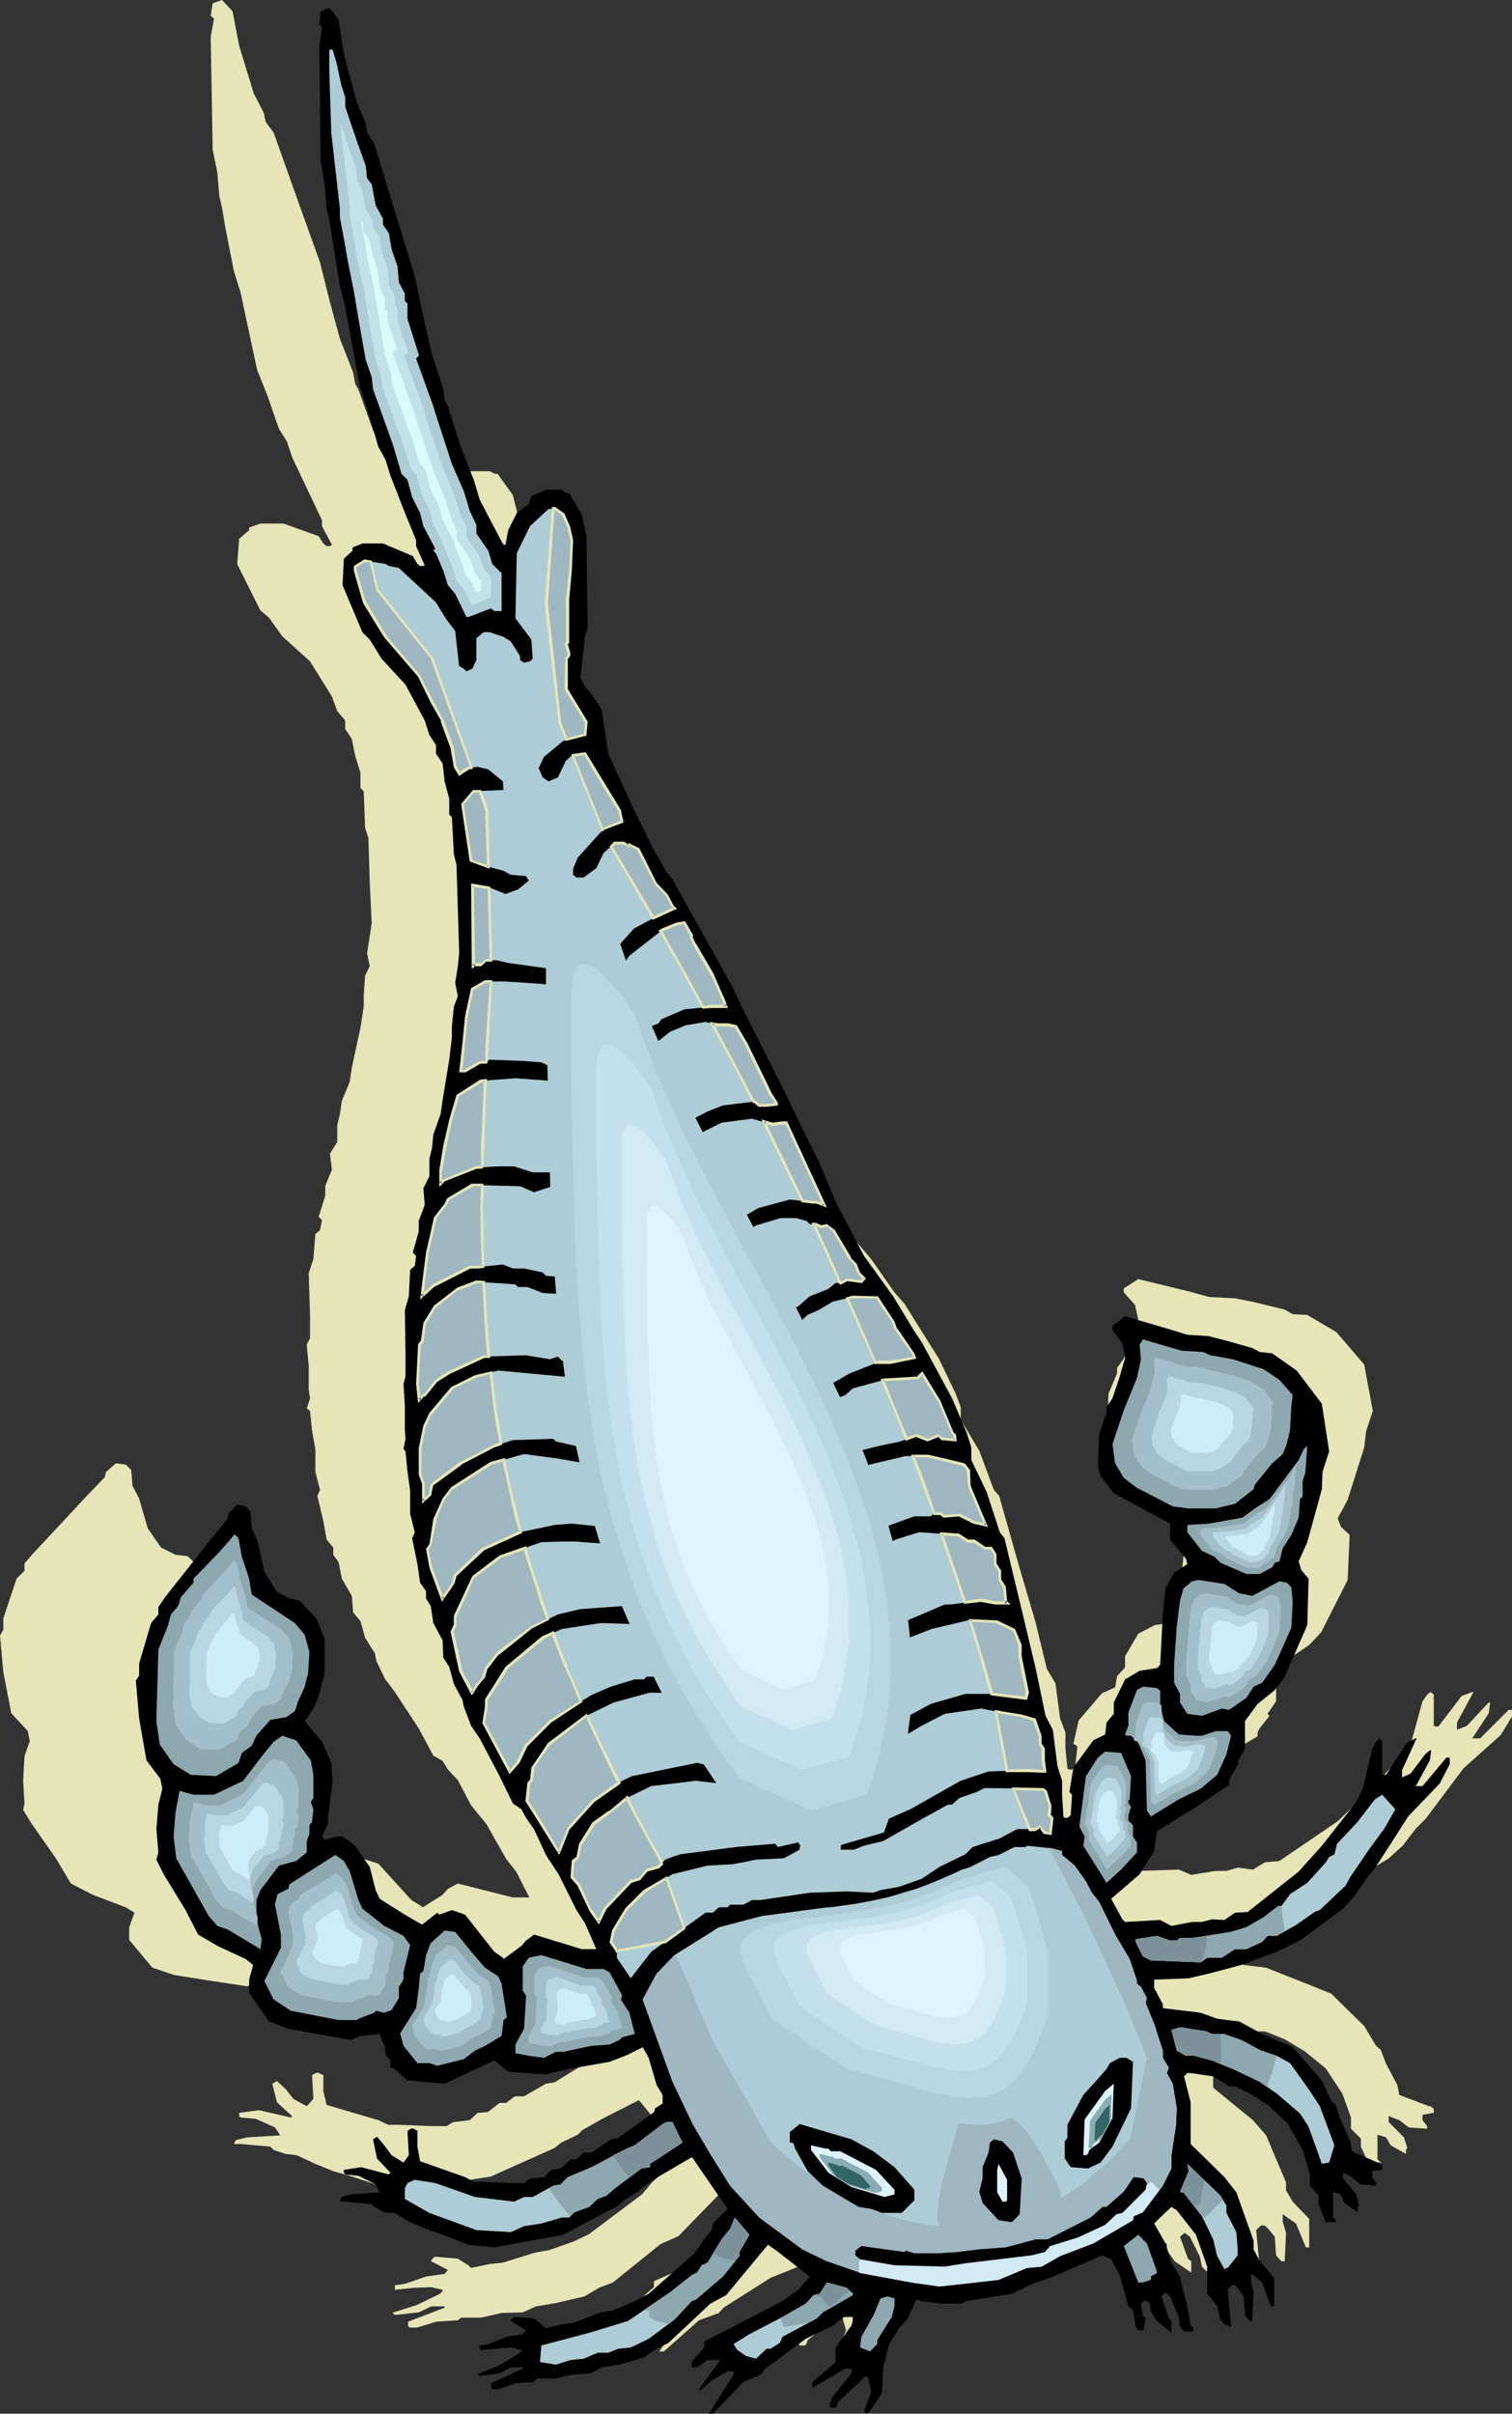 <?xml version="1.0" encoding="UTF-8" standalone="no"?>
<svg
   version="1.0"
   width="97.575mm"
   height="155.711mm"
   id="svg127"
   sodipodi:docname="Copapod.wmf"
   xmlns:inkscape="http://www.inkscape.org/namespaces/inkscape"
   xmlns:sodipodi="http://sodipodi.sourceforge.net/DTD/sodipodi-0.dtd"
   xmlns="http://www.w3.org/2000/svg"
   xmlns:svg="http://www.w3.org/2000/svg">
  <rect width="100%" height="100%" fill="#333333" stroke="none"/>
  <sodipodi:namedview
     id="namedview127"
     pagecolor="#ffffff"
     bordercolor="#000000"
     borderopacity="0.25"
     inkscape:showpageshadow="2"
     inkscape:pageopacity="0.0"
     inkscape:pagecheckerboard="0"
     inkscape:deskcolor="#d1d1d1"
     inkscape:document-units="mm" />
  <defs
     id="defs1">
    <pattern
       id="WMFhbasepattern"
       patternUnits="userSpaceOnUse"
       width="6"
       height="6"
       x="0"
       y="0" />
  </defs>
  <path
     style="fill:#e5e5b7;fill-opacity:1;fill-rule:evenodd;stroke:none"
     d="m 58.34,11.15 3.555,11.635 2.424,4.686 0.485,2.262 1.939,2.585 5.171,14.543 6.141,17.129 2.424,9.695 2.424,8.888 3.232,8.241 0.485,2.747 0.808,1.454 3.555,9.857 3.717,7.595 1.616,4.848 6.141,9.857 0.646,0.808 h 0.485 l 0.808,-3.393 2.424,-4.201 3.232,-2.101 0.808,-2.101 4.04,-1.293 h 4.525 l 1.293,0.646 h 0.646 l 3.717,5.171 1.293,5.171 0.323,21.976 -0.808,1.778 -1.131,9.857 0.808,1.778 2.263,2.424 2.909,3.393 1.616,10.665 6.949,12.443 5.495,10.019 4.202,5.656 1.616,1.778 16.969,26.178 2.424,4.525 12.121,20.199 5.01,8.564 4.363,7.595 5.171,10.342 7.757,12.443 8.08,9.534 5.656,8.08 2.424,2.747 8.404,13.412 4.04,8.403 1.293,3.393 v 3.07 l 4.525,7.595 3.555,9.534 1.293,1.454 4.848,17.129 4.04,13.735 2.747,11.311 2.101,3.555 1.131,8.564 1.293,3.393 v 3.878 l 0.485,4.848 0.323,0.323 h 0.808 l 0.808,-0.808 0.485,-4.848 -0.97,-0.646 1.293,-5.656 5.656,-6.625 3.232,-1.454 0.485,-2.747 1.939,-2.101 v -2.747 l 3.232,-5.494 4.04,-2.101 4.848,-0.646 0.97,-0.646 0.808,-11.958 0.646,-6.302 2.424,-3.717 3.555,-2.101 -0.323,-1.293 -4.363,-4.525 v -3.717 l -15.838,-7.272 -3.717,-4.201 -0.646,-2.262 0.323,-7.756 2.101,-5.009 v -1.293 l 1.616,-2.262 1.939,-5.009 1.616,-4.525 -0.808,-3.555 -2.747,-3.07 v -0.97 l 3.555,-2.262 12.605,3.07 4.687,1.293 6.303,0.323 4.848,0.97 7.272,1.778 1.939,1.131 3.555,0.162 7.111,4.201 6.788,7.918 2.101,11.311 -1.616,4.848 -0.485,4.04 -4.04,12.766 -2.424,4.525 0.808,2.101 2.101,1.939 -0.485,10.988 -6.464,12.766 -2.909,3.07 -4.525,3.07 -3.555,4.201 v 6.464 l -2.101,3.07 0.485,0.485 -2.424,3.07 -0.485,0.97 v 0.97 l -9.696,5.656 -10.505,5.494 -0.808,4.686 -4.04,5.494 -8.08,5.979 3.232,4.686 0.808,0.808 9.858,-0.323 3.071,1.293 5.818,-0.97 h 2.747 l 2.747,-0.808 3.717,0.485 2.909,-1.778 3.555,-0.323 14.221,-9.695 6.464,-6.14 9.696,-10.342 1.939,-3.393 2.586,-9.372 1.131,-1.616 0.808,-0.646 0.808,0.646 v 7.595 l 0.485,0.162 h 0.646 l 5.656,-7.433 2.586,-0.97 h 0.323 l -4.04,7.433 v 1.778 l 2.424,-0.97 4.202,-4.525 1.131,-1.131 h 0.323 l -0.323,2.585 -3.717,5.656 -0.323,0.485 h 1.939 l 6.949,-6.948 h 0.808 v 1.616 l -2.747,4.525 -9.05,8.08 -4.848,6.464 -4.363,5.817 -2.424,2.424 -3.232,4.201 -3.394,3.07 -12.121,7.433 -6.464,2.747 -10.02,3.07 -8.888,2.101 -5.818,1.131 -9.696,0.323 v 1.939 l 2.586,3.878 v 0.97 l 10.343,1.131 4.848,1.293 5.333,0.646 6.949,2.747 8.888,3.555 8.08,7.918 2.909,4.848 1.131,0.97 1.293,3.393 2.747,5.171 0.485,2.424 7.272,2.747 h 0.323 l 0.808,0.646 v 0.97 l -2.747,0.485 v 1.293 l 1.131,1.454 v 0.646 l -4.525,-0.323 -2.263,-1.778 -2.586,-0.97 v 1.454 l 3.717,3.717 0.808,2.585 -0.323,0.485 v 0.97 l -3.717,-2.101 -1.131,-1.939 -2.101,-0.646 v 5.979 l 0.808,0.808 v 0.323 h -2.909 l -1.939,-4.201 v -1.939 l -2.424,-2.424 v -2.747 l -2.101,-5.817 -4.04,-6.14 -5.171,-4.201 -4.848,-2.909 -4.848,-1.939 h -1.778 l -4.363,-2.424 -6.464,-0.646 h -0.97 l -0.646,0.646 1.616,6.14 v 10.019 l 9.696,7.918 3.232,3.717 4.848,11.473 v 1.939 l 1.616,2.747 4.04,4.201 v 6.948 h -0.808 l -2.424,-5.817 -3.232,-2.262 v 1.778 l 0.808,2.747 -0.323,6.948 h -0.808 l -1.293,-1.454 -0.323,-4.525 -1.293,-1.616 -1.131,-1.131 h -0.97 l -1.131,1.131 0.808,8.564 v 0.323 l -1.616,-0.646 -1.131,-0.97 -0.97,-3.393 -2.747,-2.909 v -6.625 l -3.232,-7.433 -5.333,-5.817 -1.616,-0.646 -3.071,2.262 -1.778,1.454 3.232,4.848 1.616,4.525 2.586,3.393 1.131,4.04 0.646,2.909 0.97,4.686 0.808,0.646 v 0.808 h -2.424 l -1.131,-1.131 -0.485,-2.424 -2.424,-4.848 -1.293,-0.97 -1.131,0.97 1.939,5.333 0.808,0.646 v 2.747 l -4.04,-2.747 -1.939,-2.747 v -1.454 l -0.808,-0.646 h -0.97 l -0.646,0.646 0.323,2.747 0.97,0.808 -0.646,2.747 h -1.454 l -0.808,-0.808 -0.808,-4.04 -1.293,-0.646 -0.808,-3.232 -1.616,-4.363 -2.424,-3.717 -2.424,-1.131 -14.545,5.494 -4.04,1.131 -6.949,2.585 -12.605,1.778 h -0.323 l -0.808,0.646 h -5.979 l -5.656,-0.646 -0.485,-0.323 h -0.808 l -2.424,4.525 -2.424,2.262 -2.909,3.878 -1.616,5.494 -0.323,6.14 -3.232,4.201 -0.97,0.646 -0.646,-0.646 1.939,-4.525 -0.808,-2.747 v -0.323 l -0.808,-0.646 -7.757,6.14 -0.323,0.97 -0.323,0.323 h -1.293 l -0.323,-0.646 0.808,-1.939 5.171,-5.494 v -1.131 h -1.616 l -9.212,4.525 v -1.454 l 5.656,-4.201 0.808,-0.646 v -3.232 l 4.363,-5.333 0.485,-0.97 v -1.131 h -2.424 l -3.232,2.101 -7.596,3.07 -11.474,7.272 -1.131,1.293 -4.848,1.778 -8.565,7.595 h -1.131 l 6.788,-9.372 v -0.646 h -1.616 l -4.363,2.101 -3.232,2.424 -0.485,-0.323 5.979,-6.948 h -3.555 l -2.747,1.778 h -1.778 v -1.454 l 3.717,-3.232 v -1.454 l 21.979,-9.695 4.363,-2.747 2.101,-2.101 1.131,-0.97 -9.373,-6.14 -2.424,-1.454 -11.797,12.119 -4.363,1.939 -11.636,9.372 -3.394,1.293 -3.555,2.101 -6.949,1.616 -4.848,0.808 -3.232,1.454 -5.171,0.162 -5.01,1.131 h -4.848 l -0.808,0.646 -5.171,0.323 -4.848,1.454 h -1.616 l -0.485,-0.323 v -1.131 l 8.888,-3.393 v -0.323 h -3.232 l -3.071,1.454 -5.818,0.646 -0.485,-0.485 h -0.323 l 6.141,-1.939 5.656,-2.747 0.646,-0.646 v -0.323 l -2.747,-0.646 -4.363,0.162 -4.525,0.485 v -1.131 l 2.424,-0.323 5.171,-1.778 4.525,-0.646 0.808,-0.97 -4.04,-2.101 v -0.323 l 0.808,-0.808 5.656,0.485 2.586,1.616 0.646,0.646 4.525,-0.97 3.232,-0.323 7.757,-2.424 3.555,-0.646 5.979,-2.101 3.717,-1.778 3.232,-2.424 9.696,-7.272 2.424,-2.909 2.586,-2.424 0.323,-1.778 4.04,-3.393 -9.696,-11.958 -0.485,-0.485 -8.888,4.525 -4.848,2.747 -1.131,1.131 -4.04,1.939 -1.616,1.293 -15.514,6.948 -19.393,3.07 -7.272,-0.646 -7.272,-2.424 -4.525,-1.293 -4.363,-1.778 -4.525,-2.101 -2.747,-0.323 -2.909,-0.97 -0.808,-0.808 -7.272,-0.646 h -1.616 l 0.485,-0.97 2.747,-0.646 8.08,-0.485 -1.293,-1.939 -4.687,-2.101 -3.717,-0.323 -0.323,-0.323 v -0.808 l 4.848,-0.646 7.757,1.778 0.323,-0.323 -3.717,-3.393 -1.131,-4.525 1.131,-0.646 2.101,1.939 1.939,2.424 3.232,1.778 1.616,-1.778 -0.323,-5.817 1.293,-0.646 1.454,0.646 v 3.878 l 0.808,3.393 12.605,3.717 2.424,1.131 h 2.424 l 8.08,0.323 h 3.717 l 1.616,-0.97 4.04,-0.485 1.939,-1.778 2.424,-0.162 2.909,-2.262 h 1.616 l 2.101,-1.616 h 2.263 l 5.333,-3.07 2.101,-0.323 10.181,-6.302 0.323,-0.97 1.939,-0.97 v -2.262 l -1.616,-2.262 -2.424,-6.464 -1.616,-2.424 -4.04,1.616 -5.333,1.778 -11.636,1.778 -6.141,1.293 -10.505,-0.646 -4.04,-2.747 -13.737,5.494 -10.505,-0.646 -4.202,-3.07 h -0.646 v -1.778 l -1.293,-1.454 -0.323,-2.424 -0.485,-0.162 -0.808,-2.262 -5.656,0.485 -2.424,0.97 -9.696,-1.454 -8.08,-1.293 -5.333,-1.778 -5.656,-6.787 v -3.07 l 1.293,-3.555 -2.101,-1.293 -8.08,-3.07 -5.333,-2.747 -3.555,-5.979 -5.979,-8.564 -2.101,-3.393 0.323,-1.616 -0.323,-5.656 0.323,-5.817 1.293,-3.717 L 6.788,422.076 2.747,417.713 0.808,407.694 0,398.807 0.808,397.353 v -2.747 l 3.232,-9.695 1.939,-1.939 v -1.778 l 2.101,-2.424 13.413,-14.382 4.04,-4.201 0.323,-1.293 2.424,-2.101 2.424,0.323 1.293,1.293 0.323,3.878 1.616,3.07 2.101,7.272 3.232,4.686 3.555,1.778 2.909,0.323 4.848,4.525 2.424,4.848 v 8.241 l -1.939,5.817 -1.293,2.424 -2.586,3.07 5.01,4.848 2.424,5.171 0.323,4.363 -1.131,8.726 v 1.293 l -1.616,3.07 0.808,0.808 3.232,-0.808 h 1.616 l 3.717,2.101 4.04,5.171 1.454,5.494 1.293,2.101 6.949,3.717 4.848,2.424 4.525,-2.747 0.323,0.323 3.717,-1.131 3.555,1.131 8.08,8.888 2.424,1.454 0.323,0.323 4.848,-3.07 1.293,-1.454 2.424,-1.293 13.413,3.393 h 4.04 l -3.232,-6.302 -2.424,-3.07 -4.848,-8.564 -3.717,-4.525 -3.232,-6.14 -2.424,-2.585 -1.293,-2.101 -2.263,-1.293 -3.555,-6.625 -5.818,-8.888 -2.424,-3.232 -2.101,-4.363 -0.323,-1.778 -2.424,-3.878 -1.131,-4.04 -1.778,-2.101 -0.323,-4.04 -2.424,-4.201 -0.808,-4.04 -1.293,-1.778 v -1.778 l -1.616,-1.939 -0.808,-4.525 -1.454,-6.14 0.646,-1.454 -1.131,-4.363 v -5.494 l -0.808,-4.525 -0.485,-4.848 -0.808,-0.646 0.808,-2.424 -0.323,-1.939 v -5.979 l -0.485,-5.171 0.808,-1.616 v -5.171 l -0.323,-10.665 1.131,-3.393 0.485,-6.14 1.131,-0.97 0.485,-2.424 -0.808,-0.808 1.616,-5.171 v -2.424 l 1.616,-3.878 -0.485,-3.878 1.778,-2.909 v -4.04 l 0.646,-2.747 0.485,-3.232 1.939,-4.686 0.485,-3.393 2.101,-9.695 0.808,-5.171 v -2.747 l 0.323,-4.848 1.131,-2.262 -0.646,-3.232 0.646,-4.04 0.485,-3.232 -0.485,-10.18 -0.323,-10.665 -0.808,-2.424 -0.323,-8.888 -0.808,-0.808 v -3.717 l -1.293,-4.201 -0.808,-4.04 -1.616,-2.424 v -2.101 l -1.939,-2.262 -1.293,-3.555 -5.333,-8.564 -6.788,-6.14 -3.232,-4.525 -2.101,-1.778 -5.656,-11.311 0.485,-6.14 2.424,-2.101 v -0.646 l 2.747,-0.97 h 5.656 l 8.565,3.07 1.131,1.778 0.808,0.646 h 0.808 l 0.485,-0.323 -2.424,-4.525 v -1.454 l -2.909,-6.14 -4.363,-9.211 -1.293,-3.878 -1.939,-3.07 L 65.29,96.631 62.704,90.168 58.664,71.262 57.048,66.091 54.947,55.426 54.139,50.578 53.492,47.831 53.007,42.014 51.876,36.52 51.391,9.049 52.199,4.525 51.391,3.878 51.876,0.808 54.139,0 56.724,2.747 Z"
     id="path1" />
  <path
     style="fill:#000000;fill-opacity:1;fill-rule:evenodd;stroke:none"
     d="m 83.874,13.25 3.232,11.958 2.101,4.848 0.323,2.262 1.778,2.747 4.525,14.866 5.333,17.452 2.101,9.857 2.101,9.211 2.747,8.403 0.323,2.747 0.808,1.454 3.232,10.18 3.071,7.756 1.454,4.848 5.333,10.18 0.485,0.808 h 0.485 l 0.646,-3.555 2.101,-4.201 2.909,-2.101 0.646,-2.101 3.555,-1.454 h 3.879 l 0.97,0.808 h 0.808 l 3.071,5.171 1.131,5.332 0.323,22.623 -0.646,1.616 -1.131,10.18 0.808,1.778 1.939,2.424 2.424,3.555 1.616,10.827 5.818,12.766 5.01,10.18 3.394,5.979 1.454,1.778 14.868,26.663 2.101,4.525 10.505,20.845 4.202,8.726 3.879,7.756 4.525,10.665 6.626,12.604 7.111,9.857 5.01,8.241 1.939,2.909 7.434,13.735 3.555,8.403 1.131,3.555 v 3.07 l 3.717,7.756 3.232,9.857 1.131,1.454 4.202,17.452 3.394,14.22 2.424,11.635 1.778,3.393 1.131,8.888 1.131,3.555 v 3.717 l 0.323,5.009 0.323,0.323 h 0.646 l 0.808,-0.646 0.323,-5.009 -0.646,-0.646 0.97,-5.979 4.848,-6.625 2.909,-1.454 0.323,-2.909 1.778,-2.101 v -2.747 l 2.747,-5.656 3.555,-2.101 4.202,-0.646 0.808,-0.808 0.646,-12.281 0.646,-6.302 2.101,-3.878 3.232,-2.101 -0.323,-1.293 -3.879,-4.686 v -3.878 l -13.737,-7.433 -3.232,-4.201 -0.646,-2.424 0.323,-7.756 1.778,-5.333 v -1.293 l 1.454,-2.101 1.778,-5.333 1.293,-4.525 -0.646,-3.555 -2.424,-3.232 v -0.97 l 3.071,-2.424 10.989,3.232 4.202,1.293 5.171,0.323 4.363,1.131 6.303,1.778 1.778,0.97 3.071,0.323 5.979,4.201 6.141,8.08 1.778,11.635 -1.616,5.009 -0.162,4.201 -3.555,12.927 -2.101,4.686 0.646,2.101 1.778,2.101 -0.323,11.311 -5.656,12.927 -2.424,3.07 -4.04,3.232 -3.071,4.201 v 6.787 l -1.778,3.07 0.323,0.323 -1.939,3.232 -0.485,1.131 v 0.97 l -8.404,5.656 -9.212,5.656 -0.646,4.848 -3.555,5.656 -6.949,5.979 2.747,5.009 0.646,0.646 8.565,-0.485 2.747,1.454 5.01,-0.97 h 2.424 l 2.424,-0.646 3.071,0.162 2.586,-1.778 3.071,-0.162 12.444,-9.857 5.656,-6.302 8.404,-10.665 1.616,-3.393 2.263,-9.534 0.97,-1.778 0.808,-0.808 0.646,0.808 v 7.756 l 0.323,0.323 h 0.646 l 5.01,-7.756 2.101,-1.131 h 0.323 l -3.555,7.756 v 1.778 l 2.101,-0.97 3.555,-4.686 1.131,-0.97 h 0.323 l -0.323,2.424 -3.232,5.979 -0.323,0.323 h 1.778 l 5.818,-6.948 h 0.808 v 1.616 l -2.424,4.686 -7.757,8.08 -4.202,6.625 -3.879,5.979 -2.101,2.585 -2.747,4.04 -2.909,3.232 -10.505,7.756 -5.656,2.747 -8.727,3.232 -7.919,2.101 -4.848,1.131 -8.404,0.323 v 2.101 l 2.101,3.878 v 0.97 l 9.212,1.131 4.04,1.454 4.687,0.646 5.979,2.909 7.757,3.393 7.111,8.08 2.263,5.009 1.131,0.97 1.131,3.555 2.424,5.332 0.323,2.424 6.303,2.747 h 0.485 l 0.646,0.646 v 1.131 l -2.424,0.323 v 1.454 l 0.97,1.454 v 0.646 l -3.879,-0.323 -2.101,-1.778 -2.101,-1.131 V 531.15 l 3.232,3.878 0.646,2.747 -0.323,0.323 v 1.293 l -3.232,-2.262 -0.97,-2.101 -1.778,-0.646 v 6.302 l 0.646,0.646 v 0.485 h -2.424 l -1.778,-4.363 v -2.101 l -2.101,-2.424 v -2.747 l -1.778,-5.979 -3.555,-6.302 -4.525,-4.363 -4.202,-2.747 -4.202,-2.101 h -1.454 l -3.879,-2.424 -5.495,-0.808 h -0.808 l -0.808,0.808 1.616,6.302 v 10.18 l 8.242,8.08 2.909,3.717 4.202,11.796 v 2.101 l 1.454,2.747 3.555,4.201 v 6.948 h -0.808 l -2.101,-5.817 -2.747,-2.262 v 1.939 l 0.646,2.747 -0.323,6.948 h -0.646 l -1.131,-1.293 -0.323,-4.686 -1.131,-1.616 -0.97,-1.131 h -0.808 l -0.97,1.131 0.808,8.726 v 0.323 l -1.616,-0.646 -0.97,-1.131 -0.808,-3.393 -2.424,-2.909 v -6.625 l -2.747,-7.756 -4.687,-5.979 -1.293,-0.808 -2.747,2.585 -1.454,1.454 2.747,4.848 1.454,4.686 2.101,3.393 0.97,4.201 0.808,2.909 0.808,4.848 0.646,0.646 v 0.808 h -2.263 l -0.97,-1.131 -0.323,-2.424 -2.101,-5.009 -1.131,-0.97 -0.97,0.97 1.778,5.333 0.646,0.646 v 2.909 l -3.555,-2.909 -1.616,-2.585 v -1.616 l -0.808,-0.646 h -0.808 l -0.646,0.646 0.485,2.909 0.646,0.646 -0.485,2.909 h -1.293 l -0.646,-0.808 -0.646,-4.04 -1.131,-0.97 -0.808,-3.07 -1.293,-4.525 -2.101,-3.878 -2.101,-0.97 -12.767,5.494 -3.555,1.131 -5.818,2.747 -10.989,1.778 h -0.323 l -0.808,0.646 h -5.171 l -5.01,-0.646 -0.323,-0.323 h -0.646 l -2.101,4.525 -2.101,2.424 -2.424,3.878 -1.454,5.656 -0.323,6.302 -2.909,4.363 -0.808,0.646 -0.646,-0.646 1.778,-4.686 -0.646,-2.747 v -0.485 l -0.646,-0.646 -6.788,6.302 -0.323,1.131 -0.323,0.323 h -1.131 l -0.323,-0.808 0.808,-1.939 4.525,-5.656 v -1.131 h -1.454 l -8.08,4.686 v -1.454 l 5.01,-4.201 0.646,-0.646 v -3.555 l 3.879,-5.333 0.323,-1.131 v -0.97 h -2.101 l -2.747,2.101 -6.626,3.232 -9.858,7.272 -1.131,1.454 -4.202,1.778 -7.434,7.756 h -0.97 l 5.979,-9.534 v -0.808 h -1.454 l -3.879,2.262 -2.747,2.424 -0.323,-0.323 5.171,-7.11 h -3.071 l -2.586,1.778 h -1.293 v -1.293 l 3.071,-3.555 v -1.454 l 19.07,-9.857 3.879,-2.747 1.778,-2.101 0.97,-1.131 -8.08,-6.302 -2.101,-1.454 -10.181,12.281 -3.879,2.101 -10.181,9.534 -2.909,1.454 -3.071,2.101 -5.979,1.778 -4.363,0.646 -2.586,1.454 -4.687,0.323 -4.202,0.97 h -4.363 l -0.646,0.808 -4.525,0.323 -4.202,1.454 h -1.454 l -0.323,-0.323 v -1.131 l 7.757,-3.555 v -0.323 h -2.909 l -2.747,1.454 -4.848,0.646 -0.485,-0.323 h -0.323 l 5.333,-2.101 4.848,-2.909 0.808,-0.646 v -0.323 l -2.586,-0.646 -3.717,0.323 -3.879,0.323 v -1.131 l 2.101,-0.323 4.525,-1.778 3.879,-0.646 0.808,-0.97 -3.717,-2.262 v -0.323 l 0.808,-0.646 4.848,0.323 2.101,1.778 0.808,0.646 3.879,-0.97 2.747,-0.323 6.788,-2.585 3.071,-0.485 5.171,-2.262 3.394,-1.778 2.747,-2.424 8.404,-7.433 2.101,-3.07 2.101,-2.585 0.323,-1.616 3.555,-3.555 -8.404,-12.281 -0.323,-0.323 -7.757,4.525 -4.202,2.747 -1.131,1.131 -3.394,2.101 -1.454,1.293 -13.413,7.11 -16.807,3.07 -6.303,-0.646 -6.303,-2.424 -4.04,-1.454 -3.879,-1.616 -3.879,-2.262 -2.424,-0.162 -2.424,-1.293 -0.646,-0.646 -6.464,-0.646 h -1.293 l 0.323,-1.131 2.424,-0.646 6.949,-0.485 -0.97,-1.939 -4.202,-2.101 -3.232,-0.323 -0.323,-0.485 v -0.646 l 4.202,-0.646 6.788,1.778 0.323,-0.485 -3.232,-3.393 -0.97,-4.686 0.97,-0.646 1.778,2.101 1.778,2.424 2.909,1.778 1.293,-1.778 -0.323,-5.979 1.131,-0.646 1.293,0.646 v 3.878 l 0.646,3.555 10.989,3.878 2.101,1.131 h 2.101 l 6.949,0.323 h 3.232 l 1.454,-1.131 3.394,-0.323 1.778,-1.778 2.263,-0.323 2.424,-2.262 h 1.454 l 1.778,-1.616 h 1.939 l 4.687,-3.232 1.778,-0.323 8.727,-6.302 0.323,-0.97 1.778,-1.131 v -2.101 l -1.454,-2.424 -1.939,-6.625 -1.454,-2.585 -3.555,1.778 -4.525,1.778 -10.181,1.778 -5.333,1.293 -9.212,-0.646 -3.394,-2.747 -12.121,5.656 -9.05,-0.808 -3.555,-3.07 h -0.646 v -1.778 l -1.131,-1.454 -0.323,-2.424 -0.323,-0.323 -0.808,-2.262 -4.848,0.485 -2.101,0.97 -8.404,-1.454 -6.949,-1.293 -4.687,-1.778 -4.848,-6.948 v -3.232 l 0.97,-3.555 -1.778,-1.454 -6.949,-3.232 -4.687,-2.747 -3.071,-5.979 -5.333,-8.726 -1.778,-3.555 0.485,-1.778 -0.485,-5.656 0.485,-5.979 0.97,-3.878 -0.485,-2.424 -3.394,-4.525 -1.778,-10.18 -0.808,-9.211 0.808,-1.293 v -2.909 l 2.909,-9.857 1.778,-2.101 v -1.778 l 1.616,-2.424 11.636,-14.705 3.555,-4.363 0.323,-1.293 2.101,-2.262 2.101,0.485 1.131,1.293 0.323,4.04 1.454,3.232 1.616,7.272 2.909,4.848 3.232,1.778 2.424,0.485 4.202,4.525 1.939,4.848 v 8.403 l -1.616,5.979 -1.131,2.585 -2.101,3.07 4.202,5.009 2.263,5.171 0.323,4.525 -1.131,8.888 v 1.454 l -1.454,3.07 0.646,0.808 2.909,-0.808 h 1.454 l 3.071,2.262 3.555,5.171 1.454,5.656 0.97,2.101 6.141,3.878 4.202,2.424 3.717,-2.909 0.485,0.485 3.071,-1.131 3.232,1.131 7.111,9.049 2.101,1.454 0.162,0.323 4.363,-3.232 1.131,-1.293 1.939,-1.454 11.636,3.555 h 3.555 l -2.747,-6.302 -2.101,-3.232 -4.363,-8.726 -3.071,-4.686 -2.909,-6.302 -1.939,-2.747 -1.131,-2.101 -2.101,-1.454 -3.232,-6.625 -4.848,-9.211 -2.101,-3.07 -1.778,-4.686 -0.323,-1.616 -2.101,-3.878 -1.131,-4.201 -1.454,-2.262 -0.162,-4.201 -2.263,-4.201 -0.646,-4.201 -1.131,-1.778 v -1.778 l -1.454,-2.101 -0.646,-4.525 -1.293,-6.302 0.646,-1.454 -1.131,-4.525 v -5.656 l -0.646,-4.525 -0.485,-5.009 -0.485,-0.646 0.485,-2.424 -0.162,-2.101 v -5.979 l -0.323,-5.333 0.485,-1.778 v -5.171 l -0.162,-10.988 0.97,-3.393 0.323,-6.464 1.131,-0.97 0.323,-2.424 -0.808,-0.808 1.454,-5.171 v -2.585 l 1.454,-3.878 -0.323,-4.04 1.454,-2.909 v -4.201 l 0.646,-2.747 0.323,-3.232 1.778,-5.009 0.485,-3.393 1.616,-9.857 0.646,-5.333 v -2.747 l 0.485,-4.848 0.97,-2.585 -0.646,-3.232 0.646,-4.04 0.323,-3.232 -0.323,-10.665 -0.323,-10.827 -0.646,-2.585 -0.485,-9.049 -0.646,-0.646 v -3.878 l -1.131,-4.201 -0.485,-4.363 -1.616,-2.424 v -2.101 l -1.616,-2.424 -1.131,-3.555 -4.687,-8.726 -5.818,-6.302 -2.909,-4.686 -1.778,-1.778 -4.848,-11.473 0.323,-6.464 2.101,-1.939 v -0.808 l 2.424,-0.97 h 5.01 l 7.272,3.07 1.131,1.939 0.646,0.485 h 0.808 l 0.323,-0.162 -2.101,-4.686 v -1.454 l -2.586,-6.302 -3.717,-9.534 -1.131,-3.717 -1.778,-3.232 -2.424,-8.241 -2.101,-6.464 L 84.198,74.817 82.905,69.646 81.127,58.658 80.319,53.648 79.673,50.901 79.188,44.922 78.218,39.267 77.895,11.15 78.541,6.625 77.895,5.817 78.218,2.747 l 2.101,-0.808 2.263,2.747 z"
     id="path2" />
  <path
     style="fill:#adccd6;fill-opacity:1;fill-rule:evenodd;stroke:none"
     d="m 82.097,15.351 1.131,5.333 0.97,3.07 v 2.262 l 2.909,8.564 2.101,5.817 0.323,3.07 1.131,1.454 0.97,5.171 1.778,3.232 v 1.454 l 1.454,2.101 0.646,3.878 1.454,4.201 0.323,3.878 1.454,2.747 v 1.778 l 0.646,0.646 v 3.717 l 2.747,8.726 v 0.323 l -0.646,0.646 4.202,11.635 0.485,1.616 4.04,12.443 2.909,6.625 1.454,4.848 1.616,3.393 v 2.101 l 2.909,4.201 0.97,3.232 2.263,2.262 v 9.211 h -1.778 l -0.808,-0.646 -5.495,2.101 h -0.485 l -2.747,-5.656 -1.778,-2.101 -1.131,-3.555 -1.778,-4.201 -0.646,-0.646 0.485,-0.485 -2.909,-5.494 -0.808,-3.232 -1.939,-3.878 -1.131,-4.201 -1.454,-1.454 -2.101,-7.11 -4.848,-13.574 -0.323,-2.909 -1.454,-4.201 -1.778,-10.019 -1.131,-6.787 -1.616,-8.08 -0.485,-2.909 -1.293,-6.948 V 50.901 L 80.804,32.48 80.319,17.129 v -5.009 h 0.808 z"
     id="path3" />
  <path
     style="fill:#c1e2e8;fill-opacity:1;fill-rule:evenodd;stroke:none"
     d="m 103.752,101.479 4.202,12.443 2.747,6.625 1.616,5.009 1.454,2.909 v 2.262 l 3.071,4.686 1.131,3.232 1.778,2.101 v 5.009 l -4.687,1.778 -2.101,-4.04 -1.616,-1.939 -0.97,-3.232 -1.778,-4.201 -0.323,-1.131 -2.747,-5.656 -0.808,-3.07 -1.939,-3.878 -1.131,-4.525 -1.454,-1.616 -2.101,-6.464 -4.848,-13.412 -0.323,-2.909 -1.454,-4.201 -2.747,-16.805 -1.778,-8.08 -0.323,-2.747 -1.293,-6.948 v -1.939 l -2.101,-18.421 V 30.379 l 1.616,5.171 1.939,5.333 0.485,3.555 0.97,1.454 0.97,5.171 1.778,2.909 v 1.616 l 1.616,2.262 0.485,3.393 1.454,4.201 0.323,4.04 1.454,2.747 v 2.262 l 0.646,0.646 v 2.909 l 2.586,7.918 -0.97,0.808 4.848,13.089 z"
     id="path4" />
  <path
     style="fill:#d8fcfc;fill-opacity:1;fill-rule:evenodd;stroke:none"
     d="m 110.701,132.02 -2.747,-5.332 -0.808,-3.232 -2.101,-4.04 -1.293,-4.848 -1.454,-1.616 -1.778,-5.979 -4.848,-13.25 -0.323,-2.747 -1.454,-4.363 -2.747,-16.644 -1.778,-7.918 -0.323,-2.909 -1.131,-5.656 0.646,1.131 v 1.616 l 1.616,2.585 0.646,3.07 1.293,4.04 0.485,4.201 1.293,2.585 v 2.747 l 0.646,0.646 v 2.262 l 2.263,6.787 -0.97,0.97 5.171,14.382 0.485,1.616 4.202,12.604 2.747,6.625 1.616,5.171 1.293,2.585 v 2.262 l 3.394,5.009 1.131,3.393 1.454,1.778 v 2.424 l -1.131,0.485 -1.131,-2.424 -1.454,-1.778 -0.808,-2.747 -1.778,-4.201 z"
     id="path5" />
  <path
     style="fill:#adccd6;fill-opacity:1;fill-rule:evenodd;stroke:none"
     d="m 137.367,125.395 1.454,3.232 v 0.323 l 0.646,2.747 -0.323,7.433 -0.646,6.948 v 10.665 l -0.485,0.323 0.808,2.424 v 0.485 l -0.808,0.646 v 7.433 l 5.01,8.08 -0.323,3.07 -5.333,1.454 -4.687,3.878 -1.293,2.747 0.97,2.262 1.454,0.97 2.263,-0.97 1.939,-4.04 1.454,-1.293 3.232,-0.485 4.848,8.241 3.555,5.656 0.646,2.585 -4.525,1.939 -6.303,6.948 -1.131,2.747 v 1.454 l 0.808,0.646 h 1.778 l 3.071,-2.262 1.778,-3.717 2.747,-2.424 h 2.263 l 0.97,0.808 0.323,-0.485 2.101,1.131 4.202,8.403 2.747,2.909 1.454,2.747 0.485,0.323 -5.333,2.585 -4.525,2.424 -5.979,6.625 v 1.778 l 0.646,0.808 2.909,-0.808 1.293,-1.778 8.08,-6.302 3.555,-1.454 1.778,-0.323 1.778,3.232 v 0.162 l 0.646,1.939 4.525,7.595 2.909,6.787 v 0.323 l 0.323,0.485 h -3.555 l -6.626,0.646 -5.656,2.424 -0.646,0.97 -5.01,2.101 -2.101,2.585 -0.323,1.778 v 0.323 l 0.646,0.646 h 2.586 l 0.323,-0.323 v -0.646 l 1.778,-0.485 4.848,-3.878 3.879,-1.616 4.848,-0.808 2.909,0.808 h 2.424 l 2.101,0.323 2.424,4.201 5.979,12.281 1.454,2.101 v 0.323 l -2.424,0.323 h -1.778 l -0.97,-0.97 -7.919,0.97 -3.717,1.454 -11.313,5.979 -5.979,3.555 -0.485,1.293 2.263,1.939 4.848,-2.262 3.232,-2.424 2.424,-0.97 4.525,-2.424 3.879,-1.939 7.434,-0.97 5.01,1.454 2.424,-0.485 h 0.97 l 9.212,20.037 -1.778,-0.646 h -1.131 l -5.495,-0.646 -7.757,2.101 -2.424,1.454 -2.101,0.646 -5.333,3.878 -4.525,3.555 -2.424,0.646 -3.232,1.778 -4.687,1.131 -1.616,1.616 0.323,1.778 0.646,0.646 4.525,-0.646 1.454,-1.131 2.747,-0.646 4.363,-2.101 11.797,-8.403 5.979,-1.778 h 3.879 l 2.263,0.646 h 0.162 l 0.808,0.808 h 1.293 l 1.454,0.646 1.454,-0.323 1.778,1.454 3.879,6.625 1.293,1.454 0.808,1.939 1.293,1.454 -0.646,0.808 -3.555,-0.485 -1.454,0.808 h -1.293 l -1.778,1.454 -4.525,1.778 -2.747,2.424 -6.303,2.747 -2.909,2.424 -2.747,0.646 -3.232,2.585 -4.202,1.778 -10.181,0.646 -1.454,1.778 0.323,1.293 1.131,1.131 10.181,-1.131 4.202,-1.293 9.858,-5.656 2.424,-2.101 2.909,-0.646 2.263,-2.101 2.586,-1.131 3.555,-2.101 4.848,-1.131 h 5.979 l 3.879,6.14 0.646,1.778 4.363,5.817 0.162,1.131 -5.818,1.131 h -3.232 l -6.949,2.747 -14.383,8.403 -2.263,0.646 -1.293,1.616 -3.879,0.97 -9.212,2.424 h -2.101 l -1.293,1.454 v 1.616 l 1.939,1.454 15.191,-4.201 3.879,-1.778 2.909,-1.939 8.404,-5.009 1.293,-0.485 1.778,-1.616 7.757,-2.101 8.08,-0.485 0.97,-0.97 4.363,6.625 3.071,7.756 0.646,0.646 v 1.131 l -3.071,-0.323 -0.97,-0.808 -2.586,1.131 -2.747,-1.131 -3.879,1.454 -5.333,1.131 -3.879,0.97 -5.333,1.778 -2.424,1.778 -7.919,3.878 -6.303,3.878 h -1.778 l -1.778,1.131 -2.909,0.323 -1.293,2.101 1.778,1.616 3.717,-0.646 5.333,-1.616 10.181,-6.14 2.747,-1.778 h 1.778 l 4.525,-2.424 10.181,-2.424 h 5.333 l 4.202,0.97 4.687,1.131 0.97,1.454 0.323,3.717 3.879,9.534 -2.747,-0.646 -3.555,-1.778 -3.879,0.323 -0.646,-0.646 h -1.778 l -0.646,0.646 h -4.04 l -5.818,2.101 -19.07,9.534 -2.424,0.323 -2.747,1.778 -5.333,0.646 -0.97,1.131 v 1.778 l 0.646,0.646 6.626,-0.323 3.879,-2.101 3.232,-0.808 4.04,-1.939 8.08,-4.363 5.333,-2.747 5.656,-1.778 9.535,0.646 2.424,1.616 h 1.454 l 2.586,1.616 h 1.616 l 0.97,1.454 v 2.424 l 1.131,1.778 v 2.101 l 1.131,1.778 0.323,3.555 0.323,0.162 h -2.909 l -3.394,-0.485 -7.434,0.97 h -1.454 l -9.858,4.201 -2.101,0.323 -3.071,2.101 -8.888,3.232 -0.323,-0.485 -4.202,2.262 h -2.101 l -2.909,0.646 -1.293,2.101 0.323,1.454 2.424,0.646 2.586,-0.323 26.18,-10.18 8.888,-2.101 7.111,0.323 4.202,2.101 1.293,3.555 v 2.909 l 1.778,8.726 -0.323,1.293 -8.404,-0.97 h -6.303 l -8.404,2.424 -9.858,5.333 -8.08,4.525 -3.232,3.555 v 0.323 l 0.646,0.646 8.242,-3.07 10.02,-5.979 5.656,-2.909 8.888,-1.293 4.848,0.97 5.01,0.808 3.071,0.97 1.454,3.878 v 2.101 l 0.808,1.131 v 2.747 l 0.323,2.424 v 0.323 l -3.879,-0.323 -9.858,0.323 -6.788,2.262 -12.282,6.948 -8.08,3.555 -4.525,2.424 -3.232,2.101 h -0.323 l -0.808,0.808 v 0.97 h 3.232 l 2.424,-0.97 4.687,-1.131 9.373,-5.333 6.464,-3.555 h 0.97 l 1.778,-1.616 4.202,-1.454 1.939,-0.97 14.383,0.162 0.485,0.808 1.131,3.555 -0.323,2.101 0.808,0.646 -0.485,3.878 -1.293,-0.323 -1.131,-1.454 -1.454,0.646 h -4.202 l -4.202,2.262 -6.626,2.101 -1.778,1.778 -6.303,3.07 -4.363,2.909 -5.495,1.939 -4.525,0.808 -1.778,0.646 -6.464,-0.323 -9.05,0.323 -11.959,1.778 h -2.101 l -2.101,1.131 h -3.232 l -0.646,0.646 h -2.101 l -1.454,1.293 h -1.778 l -13.252,9.534 -5.01,6.464 -3.394,-5.009 v -1.778 l -1.454,-2.101 0.646,-2.747 3.232,-5.333 4.202,-4.201 6.949,-4.201 8.565,-2.101 5.979,-0.323 2.747,-0.485 3.071,-0.646 6.788,-0.323 3.879,-2.101 v -0.646 l 0.162,-0.323 -0.485,-0.808 -5.01,1.131 -0.646,-0.808 -9.535,0.808 -13.737,1.778 -3.555,1.293 -1.616,1.778 -2.909,0.646 -1.778,2.262 -2.101,0.646 -6.303,6.625 -1.454,3.232 -1.939,-2.909 -2.909,-5.979 -1.778,-2.101 0.323,-3.878 1.131,-0.97 0.646,-3.232 3.232,-4.848 3.879,-2.909 4.202,-3.393 5.979,-2.909 5.656,-0.646 5.171,-0.646 8.404,0.97 14.545,-0.97 0.646,-0.808 v -0.97 l -3.879,-1.778 -10.828,0.323 -5.01,-0.323 -3.555,-0.808 -15.838,3.232 -2.424,1.131 -6.949,4.848 -3.232,3.555 -2.747,3.07 -2.586,5.979 -5.979,-9.857 -1.616,-2.747 0.323,-4.201 0.646,-0.646 0.323,-3.232 3.879,-5.656 9.212,-6.948 6.626,-3.232 8.888,-2.424 14.06,0.323 h 5.171 l 1.131,-0.808 0.323,-0.162 v -0.808 l -3.879,-1.778 -4.525,-0.646 -0.808,-0.808 -3.717,0.808 h -8.565 l -0.646,0.646 h -2.263 l -5.818,1.778 -4.848,2.101 -10.02,6.302 -5.818,5.979 -1.939,3.878 -1.939,2.424 -6.464,-11.958 0.646,-3.878 v -1.616 l 5.01,-7.756 8.727,-7.433 4.687,-2.101 9.535,-1.454 15.353,0.485 3.232,-0.808 4.525,-0.97 v -1.939 l -0.646,-0.646 -6.464,1.131 -1.616,-1.131 -1.454,0.646 -5.656,-0.162 -0.97,-0.808 -11.313,0.808 -5.495,1.293 -6.464,3.232 -8.08,6.302 -2.909,3.555 -0.646,2.101 -1.778,2.101 -0.646,1.293 -0.323,0.485 -2.747,-5.333 -2.263,-9.534 0.808,-1.616 v -2.101 l 4.525,-9.695 6.303,-4.848 10.181,-3.555 5.01,-0.162 h 3.071 l 6.626,0.485 7.111,1.454 1.454,-0.646 h 2.101 l 2.101,-0.808 0.646,-0.485 v -0.808 l -1.616,-0.97 -3.717,-0.485 -1.293,-0.97 -1.131,0.646 -2.747,-1.131 h -3.879 l -6.303,-0.646 -4.202,0.323 -8.404,1.778 -9.212,4.201 -6.626,6.302 -0.323,1.778 -2.586,3.555 -0.162,0.323 -2.909,-7.595 -0.808,-4.363 0.808,-1.131 1.131,-6.302 1.939,-4.848 2.101,-2.747 9.535,-5.979 8.08,-2.262 8.404,1.131 16.646,2.909 2.747,-0.808 0.323,-0.323 v -1.131 l -7.596,-2.747 -5.01,-0.323 -7.757,-1.778 -0.646,-0.646 -9.858,0.323 -4.525,1.454 -8.08,4.201 -7.111,5.171 -0.323,1.454 v 0.97 l -1.778,1.616 v -4.363 l -0.808,-2.101 v -6.302 l 1.131,-5.656 1.454,-2.747 5.171,-6.302 5.656,-2.909 5.656,-1.454 19.07,1.778 1.293,-0.646 0.485,-1.454 v -0.97 l -1.778,-1.131 h -3.555 l -0.97,-0.97 -1.939,0.646 -5.818,-0.97 -10.343,0.323 -8.404,3.878 -3.232,2.101 -2.747,3.393 h -0.323 l -1.131,1.131 -0.323,-3.878 0.323,-9.534 0.808,-0.646 0.646,-4.525 2.586,-4.201 5.495,-4.201 4.525,-1.778 9.535,0.646 0.646,0.646 h 2.263 l 3.717,1.454 5.656,0.323 1.131,-1.131 -0.323,-1.939 -1.778,-1.131 -3.879,-0.323 -0.808,-0.808 -4.525,-0.97 h -2.747 l -2.424,-0.97 -6.141,0.646 h -1.939 l -8.888,4.525 -2.747,2.585 1.293,-10.665 1.939,-8.403 2.747,-3.393 0.323,-1.131 5.979,-3.555 11.636,0.323 3.394,1.454 6.464,-2.101 0.323,-0.646 v -1.131 l -2.101,-0.97 h -5.01 l -4.525,-1.454 h -4.202 l -5.333,0.323 -7.757,3.232 -0.646,0.646 v -3.232 l 0.97,-5.979 1.454,-6.14 1.778,-6.14 5.656,-3.555 8.404,-0.646 8.727,0.646 5.333,-2.101 0.808,-0.646 v -0.646 l -2.101,-1.131 -4.04,1.131 -2.424,-1.131 -4.202,-0.323 -8.404,-0.323 -1.131,0.646 h -1.293 l -3.555,2.101 h -0.97 l 0.646,-6.948 0.646,-6.302 1.454,-6.787 3.071,-1.778 h 5.01 l 11.959,0.808 5.333,-2.262 0.97,-0.97 v -0.646 l -0.646,-0.646 -6.464,0.646 -10.505,-1.454 -2.747,-0.646 h -2.586 l -1.293,0.97 h -1.454 l -0.323,0.485 -0.323,-19.714 4.525,0.646 3.555,1.454 3.071,-1.131 2.586,-2.101 -0.646,-1.131 -3.717,-0.323 -1.778,-0.97 -4.202,-1.131 -3.717,-1.293 -2.101,-13.897 2.747,-3.07 7.272,-0.323 -0.162,-2.101 -3.555,-2.909 -2.586,-0.646 -2.263,0.323 -1.778,1.131 -0.485,0.323 -0.97,-1.778 -0.808,-4.525 -2.263,-6.787 -2.586,-4.525 -3.232,-6.302 -8.08,-9.534 -5.171,-8.403 -2.263,-7.756 v -1.131 l 2.263,-1.293 5.171,0.808 0.808,0.485 2.424,0.485 9.05,8.403 2.586,4.201 2.101,2.747 0.97,8.564 1.131,0.646 0.646,0.646 1.454,-0.646 0.97,-2.101 v -5.332 l 1.778,-1.454 h 1.454 l 3.394,1.131 1.778,1.131 2.263,3.555 v 0.97 l 0.97,0.646 1.454,-0.323 0.646,-0.646 -0.323,-4.686 -3.879,-5.171 0.323,-15.836 3.232,-6.625 4.525,-4.201 h 1.454 z"
     id="path6" />
  <path
     style="fill:#adccd6;fill-opacity:1;fill-rule:evenodd;stroke:none"
     d="m 133.165,224.127 v 20.037 l 0.162,7.272 0.162,7.272 0.162,7.11 v 7.11 l 0.323,6.787 0.162,6.787 0.162,6.625 0.323,6.625 0.323,6.464 0.485,6.464 0.485,6.302 0.485,6.14 0.808,6.14 0.808,6.14 0.808,5.979 0.97,5.979 1.293,5.979 1.293,5.817 1.293,5.817 1.616,5.817 1.778,5.817 1.939,5.817 2.101,5.817 2.424,5.656 2.424,5.817 2.747,5.656 2.909,5.817 3.232,5.817 3.394,5.817 3.717,5.817 3.879,5.817 4.202,5.979 20.039,8.888 15.514,-4.525 1.293,-3.555 1.131,-3.555 0.97,-3.717 0.808,-3.555 0.808,-3.555 0.646,-3.555 0.323,-3.555 0.485,-3.717 0.162,-3.555 0.162,-3.393 v -3.555 l -0.162,-3.555 -0.162,-3.393 -0.323,-3.555 -0.485,-3.555 -0.485,-3.393 -0.646,-3.555 -0.646,-3.555 -0.808,-3.393 -0.808,-3.393 -0.97,-3.555 -0.97,-3.393 -2.263,-6.787 -2.424,-6.787 -2.747,-6.787 -2.909,-6.787 -3.232,-6.787 -3.232,-6.625 -3.394,-6.787 -3.394,-6.787 -3.555,-6.625 -7.111,-13.25 -7.111,-13.089 -3.394,-6.625 -3.394,-6.625 -3.232,-6.464 -3.071,-6.625 -2.909,-6.625 -2.747,-6.464 -2.424,-6.464 -2.263,-6.625 -0.97,-1.454 -1.293,-1.616 -1.293,-1.778 -1.293,-1.778 -1.454,-1.778 -1.616,-1.778 -1.454,-1.454 -0.646,-0.646 -0.808,-0.485 -0.646,-0.485 -0.646,-0.485 -0.808,-0.323 -0.646,-0.162 -0.646,-0.162 -0.485,0.162 h -0.646 l -0.485,0.323 -0.323,0.485 -0.485,0.485 -0.323,0.808 -0.323,0.97 -0.162,1.131 -0.323,1.293 v 1.454 z"
     id="path7" />
  <path
     style="fill:#bad6e0;fill-opacity:1;fill-rule:evenodd;stroke:none"
     d="m 139.306,242.71 v 17.452 l 0.162,6.464 v 6.302 l 0.162,6.302 0.162,6.14 0.162,5.979 0.162,5.979 0.162,5.817 0.323,5.817 0.323,5.656 0.323,5.494 0.485,5.494 0.485,5.494 0.646,5.333 0.646,5.332 0.808,5.333 0.808,5.171 0.97,5.171 1.131,5.171 1.293,5.171 1.454,5.009 1.616,5.171 1.616,5.009 1.778,5.009 2.101,5.009 2.101,5.009 2.424,5.009 2.586,5.171 2.747,5.009 3.071,5.009 3.232,5.171 3.394,5.009 3.717,5.171 8.727,3.878 8.727,4.04 13.575,-3.878 1.131,-3.232 0.97,-3.232 0.97,-3.07 0.646,-3.07 0.646,-3.232 0.485,-3.07 0.485,-3.07 0.323,-3.232 0.162,-3.07 v -3.07 -3.07 -3.07 l -0.162,-3.07 -0.323,-3.07 -0.323,-3.07 -0.485,-3.07 -0.485,-3.07 -0.646,-3.07 -0.646,-2.909 -0.808,-3.07 -1.616,-5.979 -2.101,-5.979 -2.101,-5.979 -2.424,-5.979 -2.586,-5.979 -2.586,-5.817 -2.909,-5.979 -2.909,-5.817 -6.141,-11.635 -3.071,-5.817 -3.232,-5.817 -6.141,-11.635 -3.071,-5.656 -2.909,-5.817 -2.909,-5.656 -2.586,-5.817 -2.586,-5.656 -2.424,-5.656 -2.101,-5.817 -1.939,-5.656 -0.97,-1.293 -0.97,-1.616 -1.131,-1.454 -2.586,-3.07 -1.293,-1.454 -1.293,-1.293 -1.293,-1.131 -0.646,-0.323 -0.485,-0.485 -0.646,-0.162 -0.485,-0.162 -0.646,-0.162 h -0.485 l -0.485,0.162 -0.323,0.162 -0.485,0.485 -0.323,0.485 -0.323,0.646 -0.323,0.808 -0.162,0.97 -0.162,1.131 v 1.293 z"
     id="path8" />
  <path
     style="fill:#c4e0ea;fill-opacity:1;fill-rule:evenodd;stroke:none"
     d="m 145.447,261.131 v 15.19 5.494 l 0.162,5.494 0.162,5.332 v 5.171 l 0.162,5.171 0.162,5.009 0.162,5.009 0.323,5.009 0.162,4.848 0.323,4.848 0.323,4.686 0.485,4.686 0.485,4.525 0.646,4.525 0.646,4.525 0.808,4.525 0.808,4.525 0.97,4.363 1.131,4.363 1.131,4.363 1.293,4.363 1.454,4.201 1.616,4.363 1.778,4.363 1.778,4.201 2.101,4.363 2.263,4.363 2.263,4.363 2.586,4.363 2.747,4.363 2.909,4.363 3.232,4.363 7.596,3.393 7.434,3.393 5.818,-1.778 5.818,-1.616 0.97,-2.585 0.808,-2.747 0.808,-2.747 0.646,-2.747 0.485,-2.585 0.485,-2.747 0.323,-2.585 0.323,-2.747 0.162,-2.585 v -2.747 -2.585 -2.747 l -0.162,-2.585 -0.323,-2.585 -0.323,-2.585 -0.323,-2.585 -0.97,-5.333 -1.293,-5.171 -1.454,-5.171 -1.616,-5.009 -1.939,-5.171 -1.939,-5.171 -2.263,-5.009 -2.263,-5.009 -2.424,-5.171 -2.586,-5.009 -5.171,-10.019 -5.495,-9.857 -5.333,-10.019 -2.424,-4.848 -2.586,-5.009 -2.424,-4.848 -2.263,-4.848 -2.263,-5.009 -1.939,-4.848 -1.939,-4.848 -1.616,-5.009 -0.808,-0.97 -0.808,-1.293 -2.101,-2.747 -1.131,-1.293 -1.131,-1.293 -1.131,-0.97 -1.131,-0.97 -0.97,-0.646 -0.485,-0.323 -0.485,-0.162 h -0.485 -0.485 -0.323 l -0.323,0.323 -0.485,0.323 -0.323,0.485 -0.162,0.485 -0.323,0.646 -0.162,0.97 -0.162,0.97 v 0.97 z"
     id="path9" />
  <path
     style="fill:#d1eaf4;fill-opacity:1;fill-rule:evenodd;stroke:none"
     d="m 151.588,279.714 v 12.604 4.525 l 0.162,4.525 v 4.525 l 0.162,4.363 0.162,4.363 v 4.201 l 0.162,4.201 0.162,4.04 0.323,4.04 0.162,4.04 0.323,3.878 0.323,3.878 0.485,3.878 0.485,3.878 0.646,3.717 0.485,3.717 0.808,3.717 0.808,3.717 0.97,3.555 0.97,3.555 0.97,3.717 1.293,3.555 1.293,3.555 1.454,3.717 1.616,3.555 1.616,3.555 1.939,3.717 1.939,3.555 2.101,3.555 2.424,3.717 2.424,3.717 2.586,3.717 6.303,2.747 6.141,2.747 4.848,-1.454 4.848,-1.293 0.808,-2.262 0.646,-2.262 0.646,-2.262 0.485,-2.262 0.485,-2.262 0.323,-2.262 0.323,-2.101 0.323,-2.262 0.162,-2.262 v -2.262 -4.363 l -0.323,-4.363 -0.646,-4.363 -0.808,-4.363 -0.97,-4.363 -1.293,-4.201 -1.293,-4.363 -1.616,-4.201 -1.778,-4.201 -1.778,-4.363 -1.939,-4.201 -1.939,-4.201 -2.101,-4.201 -4.525,-8.241 -4.363,-8.403 -4.525,-8.241 -4.202,-8.241 -2.101,-4.04 -1.939,-4.04 -1.778,-4.201 -1.778,-4.04 -1.454,-4.04 -1.454,-4.04 -0.646,-0.97 -0.646,-0.97 -1.616,-2.262 -0.97,-1.131 -0.808,-0.97 -0.97,-0.97 -0.97,-0.808 -0.808,-0.485 -0.808,-0.323 -0.485,-0.162 h -0.323 l -0.323,0.162 -0.323,0.162 -0.323,0.323 -0.162,0.323 -0.323,0.485 -0.162,0.646 -0.162,0.646 -0.162,0.808 v 0.97 z"
     id="path10" />
  <path
     style="fill:#ddf4ff;fill-opacity:1;fill-rule:evenodd;stroke:none"
     d="m 157.729,298.297 v 10.019 l 0.162,7.272 v 7.11 l 0.162,6.787 0.323,6.625 0.323,6.464 0.646,6.302 0.646,6.14 0.485,2.909 0.485,3.07 0.646,2.909 0.646,2.909 0.646,2.909 0.808,2.909 0.97,2.909 0.808,2.909 1.131,2.909 1.131,2.909 1.293,2.747 1.454,2.909 1.293,2.909 1.616,2.909 1.778,2.909 1.778,2.909 2.101,2.909 1.939,2.909 10.02,4.525 7.757,-2.262 0.646,-1.778 0.646,-1.778 0.97,-3.555 0.646,-3.555 0.323,-3.555 0.162,-3.555 v -3.555 l -0.323,-3.555 -0.485,-3.555 -0.646,-3.393 -0.808,-3.393 -0.97,-3.555 -1.131,-3.393 -1.293,-3.393 -1.293,-3.393 -1.454,-3.393 -1.616,-3.393 -3.232,-6.625 -3.555,-6.787 -3.555,-6.625 -3.555,-6.625 -3.394,-6.464 -3.232,-6.625 -1.454,-3.232 -1.293,-3.232 -1.293,-3.232 -1.131,-3.232 -0.485,-0.808 -0.485,-0.808 -1.293,-1.778 -1.454,-1.778 -0.808,-0.646 -0.808,-0.646 -0.646,-0.485 -0.646,-0.162 -0.646,-0.162 -0.162,0.162 -0.323,0.162 -0.162,0.162 -0.162,0.323 -0.323,0.323 -0.162,0.485 v 0.485 l -0.162,0.646 v 0.808 z"
     id="path11" />
  <path
     style="fill:#8ea8af;fill-opacity:1;fill-rule:evenodd;stroke:none"
     d="m 293.48,329.646 1.778,0.808 5.495,0.97 7.434,2.424 3.879,2.585 3.232,3.717 -0.323,2.585 -0.323,5.979 -0.808,3.393 -0.97,2.424 -2.586,2.262 -4.202,5.171 -0.323,1.131 -4.525,3.555 -4.687,1.131 h -6.949 l -3.555,-0.485 -8.727,-4.525 -3.232,-2.424 -2.101,-3.555 -0.646,-4.686 2.747,-8.241 3.232,-7.918 0.97,-4.525 -0.323,-3.555 0.808,-1.293 9.373,2.747 z"
     id="path12" />
  <path
     style="fill:#a3bfc9;fill-opacity:1;fill-rule:evenodd;stroke:none"
     d="m 293.48,333.524 1.293,0.485 4.525,0.97 2.909,0.808 2.747,0.97 3.071,1.939 2.424,3.07 -0.162,0.97 v 0.97 l -0.323,4.686 -0.646,2.747 -0.323,0.808 -0.485,0.97 -1.778,1.778 -1.778,2.101 -1.616,1.939 -0.323,0.97 -3.555,2.585 -1.778,0.485 -1.778,0.485 h -5.495 l -1.454,-0.162 -1.293,-0.162 -6.949,-3.555 -0.646,-0.485 -0.485,-0.485 -1.293,-0.97 -1.616,-2.747 -0.323,-1.778 -0.323,-1.778 0.646,-1.778 0.485,-1.616 1.131,-3.232 1.293,-3.07 1.131,-3.07 0.808,-3.393 v -1.454 l -0.162,-1.454 0.485,-1.131 7.434,2.262 h 2.101 z"
     id="path13" />
  <path
     style="fill:#bad6e2;fill-opacity:1;fill-rule:evenodd;stroke:none"
     d="m 293.318,337.241 1.131,0.323 3.071,0.646 4.202,1.454 2.263,1.293 0.808,1.131 0.97,1.131 -0.162,1.454 -0.323,3.232 -0.162,1.131 -0.162,0.97 -0.646,1.454 -1.293,1.131 -2.424,3.07 -0.162,0.485 -2.747,1.939 -1.131,0.323 -1.293,0.323 h -4.202 -0.323 -0.485 l -1.131,-0.162 -4.848,-2.585 -0.97,-0.808 -0.97,-0.646 -1.131,-1.939 -0.323,-2.585 0.808,-2.424 0.646,-2.424 1.939,-4.363 0.323,-1.293 0.162,-1.293 -0.162,-1.939 0.323,-0.485 0.162,-0.323 5.333,1.616 z"
     id="path14" />
  <path
     style="fill:#ccedf9;fill-opacity:1;fill-rule:evenodd;stroke:none"
     d="m 293.318,340.957 0.646,0.323 1.939,0.323 2.586,0.97 1.454,0.808 0.97,1.293 -0.162,0.97 v 2.101 l -0.323,1.131 -0.323,0.808 -0.808,0.808 -1.616,1.778 v 0.485 l -1.616,1.131 -1.616,0.323 h -2.424 -1.293 l -3.071,-1.616 -1.131,-0.808 -0.646,-1.293 -0.323,-1.616 0.97,-2.909 1.131,-2.747 0.323,-1.616 v -1.293 l 0.162,-0.485 3.394,0.97 z"
     id="path15" />
  <path
     style="fill:#8ea8af;fill-opacity:1;fill-rule:evenodd;stroke:none"
     d="m 317.721,360.995 v 3.878 l -0.646,0.646 -0.323,4.525 -1.778,4.201 -2.101,3.232 -0.808,3.232 -1.131,0.323 -0.646,1.131 -3.071,1.616 h -3.232 l -6.303,-2.747 -1.454,-1.454 -3.071,-1.454 -3.555,-4.525 v -1.778 l 5.171,-0.323 8.242,-1.454 3.071,-2.262 3.555,-2.262 7.111,-9.534 1.293,-2.747 0.808,-0.646 -0.485,6.625 z"
     id="path16" />
  <path
     style="fill:#a3bfc9;fill-opacity:1;fill-rule:evenodd;stroke:none"
     d="m 315.297,364.065 v 3.07 l -0.485,0.646 -0.162,1.778 -0.162,1.778 -0.646,1.778 -0.808,1.616 -0.808,1.293 -0.808,1.293 -0.323,1.293 -0.323,1.293 -0.808,0.162 -0.646,0.808 -2.424,1.454 h -2.586 l -2.586,-1.131 -2.424,-1.131 -1.131,-1.131 -1.293,-0.485 -1.293,-0.646 -0.646,-0.97 -0.808,-0.808 -1.293,-1.939 v -1.454 l 4.04,-0.162 3.394,-0.485 3.232,-0.646 1.293,-0.97 1.293,-0.97 1.293,-0.808 1.454,-0.808 5.656,-7.595 1.131,-2.262 0.485,-0.646 -0.323,5.333 -0.162,0.808 z"
     id="path17" />
  <path
     style="fill:#bad6e2;fill-opacity:1;fill-rule:evenodd;stroke:none"
     d="m 312.873,367.135 v 2.262 l -0.323,0.162 v 0.323 l -0.323,2.747 -0.485,1.293 -0.646,1.131 -1.131,1.939 -0.323,0.97 -0.162,0.97 -0.646,0.162 -0.162,0.323 -0.162,0.323 -0.97,0.646 -0.97,0.485 h -1.939 l -1.939,-0.97 -1.939,-0.808 -0.323,-0.323 -0.485,-0.485 -0.97,-0.323 -0.808,-0.485 -1.131,-1.293 -1.131,-1.454 v -1.131 l 3.232,-0.162 2.424,-0.323 2.424,-0.485 0.97,-0.808 0.97,-0.646 2.101,-1.293 2.101,-2.909 2.101,-2.747 0.808,-1.778 0.323,-0.162 0.162,-0.323 -0.162,2.101 -0.162,1.939 -0.162,0.646 z"
     id="path18" />
  <path
     style="fill:#ccedf9;fill-opacity:1;fill-rule:evenodd;stroke:none"
     d="m 310.287,370.205 v 1.616 l -0.162,0.323 -0.162,1.778 -0.646,1.616 -0.808,1.293 -0.323,1.293 h -0.485 l -0.162,0.485 -1.293,0.808 h -1.293 l -2.586,-1.293 -0.646,-0.485 -1.131,-0.485 -1.454,-1.939 v -0.646 l 2.101,-0.162 3.232,-0.485 1.293,-0.97 1.454,-0.808 2.747,-3.878 0.646,-1.131 0.323,-0.323 -0.162,2.747 z"
     id="path19" />
  <path
     style="fill:#8ea8af;fill-opacity:1;fill-rule:evenodd;stroke:none"
     d="m 58.987,379.578 1.778,5.332 0.646,3.878 10.505,6.948 2.424,2.909 1.131,4.201 -0.323,5.171 -0.323,1.131 -0.485,2.101 -1.616,3.555 -0.808,2.424 -2.101,1.454 -3.879,0.646 -3.394,3.878 -1.131,2.424 -2.424,1.778 -0.808,2.424 -5.495,3.232 -6.141,-0.323 -4.202,-2.585 -3.394,-4.848 -0.808,-5.656 0.485,-17.452 2.263,-5.656 0.808,-2.909 1.778,-2.101 0.646,-2.101 3.071,-3.555 v -0.97 l 5.818,-5.979 2.747,-3.07 1.454,-1.778 0.97,0.97 z"
     id="path20" />
  <path
     style="fill:#a3bfc9;fill-opacity:1;fill-rule:evenodd;stroke:none"
     d="m 58.502,384.748 0.646,2.101 0.646,2.101 0.323,1.454 0.323,1.616 8.242,5.333 0.97,1.131 0.97,1.131 0.808,3.393 -0.162,4.04 -0.323,0.808 -0.162,0.808 -0.162,0.97 -1.293,2.585 -0.485,0.97 -0.162,0.97 -0.808,0.646 -0.808,0.646 -1.616,0.323 -1.454,0.162 -1.454,1.454 -1.293,1.616 -0.485,0.97 -0.323,0.808 -0.485,0.485 -0.485,0.323 -0.97,0.646 -0.646,1.939 -4.363,2.424 h -2.263 l -2.424,-0.162 -3.232,-2.101 -2.747,-3.717 -0.323,-2.262 -0.323,-2.101 0.162,-6.948 0.162,-6.948 1.939,-4.363 0.485,-2.262 0.808,-0.808 0.646,-0.808 0.162,-0.808 0.323,-0.808 1.293,-1.454 1.131,-1.293 v -0.808 l 2.263,-2.262 2.263,-2.424 1.131,-1.293 0.97,-1.131 1.131,-1.454 0.808,0.808 0.323,1.778 z"
     id="path21" />
  <path
     style="fill:#bad6e2;fill-opacity:1;fill-rule:evenodd;stroke:none"
     d="m 58.017,389.919 0.485,1.616 0.485,1.454 0.323,2.101 3.071,2.101 3.071,1.939 0.646,0.808 0.646,0.808 0.646,2.424 -0.162,1.454 v 1.454 l -0.162,0.646 -0.162,0.646 -0.162,0.485 -0.485,0.97 -0.485,1.131 -0.162,0.646 -0.162,0.646 -0.646,0.485 -0.646,0.323 -2.101,0.485 -2.101,2.101 -0.323,0.808 -0.323,0.646 -0.646,0.485 -0.646,0.485 -0.485,1.454 -3.071,1.778 -1.778,-0.162 -1.616,-0.162 -2.424,-1.293 -0.97,-1.454 -0.97,-1.293 -0.323,-1.616 -0.162,-1.616 0.162,-5.009 v -5.009 l 0.808,-1.616 0.646,-1.454 0.162,-0.808 0.323,-0.97 0.485,-0.485 0.485,-0.646 0.323,-1.131 1.778,-2.101 v -0.485 l 1.616,-1.778 1.616,-1.616 0.808,-0.808 0.808,-0.97 0.808,-0.97 0.323,0.162 0.162,0.485 z"
     id="path22" />
  <path
     style="fill:#ccedf9;fill-opacity:1;fill-rule:evenodd;stroke:none"
     d="m 57.532,395.09 0.646,1.939 0.323,1.293 3.555,2.585 0.97,0.97 0.323,1.454 v 1.778 l -0.323,0.485 v 0.646 l -0.646,1.131 -0.323,0.97 -0.646,0.485 -1.454,0.323 -1.131,1.293 -0.323,0.808 -0.97,0.646 -0.323,0.808 -1.939,1.131 -2.101,-0.162 -1.454,-0.808 -1.131,-1.778 -0.323,-1.939 0.162,-6.14 0.808,-1.939 0.323,-0.97 0.646,-0.808 0.162,-0.646 1.131,-1.293 v -0.323 l 1.939,-2.101 0.97,-1.131 0.485,-0.646 0.323,0.323 z"
     id="path23" />
  <path
     style="fill:#8ea8af;fill-opacity:1;fill-rule:evenodd;stroke:none"
     d="m 302.206,388.465 3.232,0.646 6.626,-3.555 1.778,0.323 1.131,1.131 0.323,3.555 -0.323,6.302 -4.04,9.049 -3.071,4.363 -2.101,0.97 -1.778,2.747 -4.202,2.909 -1.778,-0.323 -4.848,1.778 -3.555,-0.485 -1.778,-2.747 v -2.101 l -1.454,-2.747 v -4.363 l 0.646,-9.372 0.808,-6.302 0.808,-2.909 2.101,-1.778 1.616,-0.323 6.303,0.97 z"
     id="path24" />
  <path
     style="fill:#a3bfc9;fill-opacity:1;fill-rule:evenodd;stroke:none"
     d="m 301.883,391.051 2.586,0.485 5.333,-2.747 0.808,0.162 0.646,0.162 0.485,0.323 0.323,0.485 0.162,1.454 0.162,1.454 -0.162,2.424 -0.162,2.585 -1.454,3.717 -1.616,3.555 -1.293,1.778 -1.293,1.616 -0.808,0.485 -0.808,0.323 -0.646,1.131 -0.808,1.131 -1.616,1.131 -1.778,1.131 -0.646,-0.162 h -0.646 l -1.939,0.646 -2.101,0.646 -2.747,-0.323 -0.646,-0.97 -0.808,-1.131 v -1.778 l -1.131,-2.262 v -3.393 l 0.323,-3.717 0.323,-3.878 0.485,-5.009 0.323,-1.131 0.323,-1.131 1.616,-1.454 1.454,-0.323 5.01,0.808 1.454,0.97 z"
     id="path25" />
  <path
     style="fill:#bad6e2;fill-opacity:1;fill-rule:evenodd;stroke:none"
     d="m 301.722,393.798 0.97,0.162 0.808,0.162 4.04,-2.101 1.131,0.323 0.646,0.646 0.162,2.101 -0.162,3.717 -1.131,2.747 -1.293,2.747 -1.778,2.585 -1.293,0.646 -0.485,0.808 -0.646,0.808 -1.131,0.808 -1.293,0.97 -0.646,-0.162 -0.485,-0.162 -2.909,1.131 -2.101,-0.323 -0.485,-0.808 -0.646,-0.808 v -1.293 l -0.808,-1.616 v -2.585 l 0.162,-2.747 0.323,-2.909 0.162,-1.939 0.162,-1.939 0.323,-0.808 0.162,-0.808 1.293,-1.131 0.97,-0.162 1.939,0.323 1.939,0.323 0.97,0.646 0.646,0.162 z"
     id="path26" />
  <path
     style="fill:#ccedf9;fill-opacity:1;fill-rule:evenodd;stroke:none"
     d="m 301.398,396.383 1.293,0.323 2.586,-1.454 0.808,0.162 0.485,0.485 0.162,1.293 -0.162,2.585 -1.616,3.717 -1.293,1.616 -0.808,0.485 -0.646,1.131 -1.778,1.131 -0.808,-0.162 -1.939,0.646 -1.293,-0.162 -0.808,-1.131 v -0.808 l -0.646,-1.131 v -1.616 l 0.485,-3.878 0.162,-2.424 0.323,-1.131 0.808,-0.808 0.808,-0.162 2.424,0.485 z"
     id="path27" />
  <path
     style="fill:#8ea8af;fill-opacity:1;fill-rule:evenodd;stroke:none"
     d="m 282.975,412.219 v 3.555 l 0.97,3.878 3.555,3.232 4.202,0.323 h 1.454 l 3.394,-1.131 h 2.909 l 0.808,1.131 -1.131,4.525 -2.263,5.009 -4.04,3.393 -5.333,2.585 -6.303,3.878 -0.485,0.323 -0.97,-1.454 -0.323,-12.281 -1.778,-4.201 -1.778,-1.778 h -1.131 l -0.323,-0.323 0.808,-2.101 v -3.232 l 2.101,-5.494 1.454,-0.808 3.394,0.323 z"
     id="path28" />
  <path
     style="fill:#a3bfc9;fill-opacity:1;fill-rule:evenodd;stroke:none"
     d="m 283.298,415.774 v 2.747 l 0.808,3.232 1.454,1.293 1.293,1.293 3.394,0.162 h 1.131 l 1.454,-0.323 1.454,-0.485 h 2.101 l 0.323,0.485 0.323,0.323 -0.323,1.939 -0.485,1.616 -0.808,2.101 -0.97,1.939 -1.616,1.454 -1.778,1.454 -4.202,1.939 -2.424,1.454 -2.586,1.616 -0.162,0.162 h -0.162 l -0.808,-0.97 -0.162,-9.857 -1.616,-3.393 -0.646,-0.646 -0.646,-0.808 h -0.808 l -0.162,-0.162 h -0.162 l 0.323,-0.97 0.162,-0.808 v -2.585 l 0.485,-0.97 0.485,-1.293 0.808,-2.101 0.485,-0.323 0.646,-0.323 1.454,0.162 1.293,0.162 0.323,0.323 z"
     id="path29" />
  <path
     style="fill:#bad6e2;fill-opacity:1;fill-rule:evenodd;stroke:none"
     d="m 283.622,419.329 v 2.101 l 0.323,1.131 0.323,1.131 2.101,1.939 2.424,0.162 h 0.808 l 1.131,-0.162 1.131,-0.323 h 1.616 l 0.162,0.323 0.323,0.162 -0.646,2.747 -1.293,3.07 -1.293,0.97 -1.131,1.131 -3.232,1.454 -3.879,2.262 -0.162,0.323 -0.646,-0.97 -0.162,-3.555 v -3.717 l -1.131,-2.585 -0.485,-0.485 -0.323,-0.323 -0.162,-0.323 h -0.646 -0.162 v -0.162 l 0.162,-0.646 0.162,-0.646 v -1.778 l 0.323,-0.97 0.323,-0.808 0.485,-1.778 0.97,-0.323 1.131,0.162 h 0.97 l 0.162,0.323 z"
     id="path30" />
  <path
     style="fill:#ccedf9;fill-opacity:1;fill-rule:evenodd;stroke:none"
     d="m 283.945,422.722 v 1.616 l 0.323,1.454 1.454,1.293 h 1.778 0.485 l 1.454,-0.323 h 1.131 l 0.323,0.323 -0.485,1.939 -0.808,1.939 -1.778,1.454 -2.101,0.97 -2.586,1.616 v 0 l -0.485,-0.485 -0.162,-5.009 -0.646,-1.616 -0.808,-0.808 h -0.323 -0.162 l 0.323,-0.808 v -1.454 l 0.808,-2.101 0.485,-0.323 1.454,0.162 z"
     id="path31" />
  <path
     style="fill:#8ea8af;fill-opacity:1;fill-rule:evenodd;stroke:none"
     d="m 75.794,429.186 0.646,3.555 v 5.656 l -0.646,0.97 0.646,1.778 -0.323,3.07 -0.646,0.808 v 2.101 l -0.646,1.778 v 2.747 l -2.586,2.101 -4.202,1.131 -4.525,5.979 -0.97,2.424 v 4.686 l 1.293,4.848 -0.323,2.424 -8.08,-4.848 -2.424,-0.808 -2.101,-2.424 -7.919,-14.058 -0.646,-5.332 0.485,-5.979 0.97,-5.171 3.394,0.97 h 5.01 l 7.111,-3.393 5.171,-6.787 2.263,-2.747 2.101,-1.454 3.394,1.131 z"
     id="path32" />
  <path
     style="fill:#a3bfc9;fill-opacity:1;fill-rule:evenodd;stroke:none"
     d="m 72.239,433.549 0.646,2.747 v 4.363 l -0.323,0.485 -0.323,0.323 0.646,1.454 -0.323,2.424 -0.646,0.646 v 1.616 l -0.485,1.293 v 2.262 l -1.939,1.616 -3.232,0.808 -1.778,2.424 -1.778,2.262 -0.97,1.939 v 3.717 l 0.646,1.778 0.485,1.939 -0.162,1.939 -6.464,-3.878 -1.778,-0.485 -1.778,-1.939 -3.071,-5.494 -3.071,-5.494 -0.485,-4.04 0.323,-4.848 0.485,-1.939 0.323,-2.101 2.747,0.808 h 3.879 l 2.747,-1.454 1.454,-0.646 1.293,-0.646 2.101,-2.747 2.101,-2.585 0.808,-0.97 0.808,-1.131 0.808,-0.646 0.808,-0.485 2.747,0.808 z"
     id="path33" />
  <path
     style="fill:#bad6e2;fill-opacity:1;fill-rule:evenodd;stroke:none"
     d="m 68.683,437.912 0.323,0.97 0.162,0.97 v 3.232 l -0.162,0.323 -0.323,0.323 0.323,0.485 0.162,0.485 -0.162,0.808 -0.162,0.97 -0.323,0.323 v 1.293 l -0.162,0.485 -0.323,0.485 v 1.616 l -0.646,0.646 -0.646,0.485 -1.131,0.323 -1.293,0.323 -1.293,1.616 -1.293,1.778 -0.646,1.293 v 2.747 l 0.808,2.747 v 0.646 l -0.162,0.646 -4.525,-2.747 -0.646,-0.162 -0.808,-0.162 -0.485,-0.808 -0.646,-0.646 -4.525,-7.918 -0.323,-3.07 0.162,-1.616 v -1.778 l 0.323,-1.454 0.323,-1.454 0.97,0.323 0.97,0.162 h 2.747 l 2.101,-0.97 1.939,-0.97 1.616,-1.939 1.454,-1.778 1.131,-1.616 1.131,-0.808 0.97,0.323 1.131,0.323 0.97,1.293 z"
     id="path34" />
  <path
     style="fill:#ccedf9;fill-opacity:1;fill-rule:evenodd;stroke:none"
     d="m 65.29,442.275 0.162,1.131 v 2.101 l -0.162,0.323 0.162,0.646 -0.162,0.97 -0.162,0.323 v 0.808 l -0.323,0.485 v 0.97 l -0.808,0.808 -1.454,0.323 -1.616,2.101 -0.323,0.97 v 1.616 l 0.323,1.616 v 0.97 l -2.909,-1.778 -0.808,-0.323 -0.808,-0.808 -2.747,-5.009 -0.162,-1.778 v -2.101 l 0.485,-1.778 1.131,0.323 h 1.778 l 2.586,-1.293 1.778,-2.262 0.808,-0.97 0.646,-0.485 1.293,0.323 z"
     id="path35" />
  <path
     style="fill:#8ea8af;fill-opacity:1;fill-rule:evenodd;stroke:none"
     d="m 275.864,433.064 -0.323,5.656 -0.323,0.323 v 0.646 l 0.646,0.808 -0.646,2.101 v 1.293 l 1.131,1.131 v 2.747 l 0.97,1.454 v 2.424 l -3.879,4.201 -3.555,3.232 -5.656,-9.049 0.323,-2.262 -1.293,-2.424 1.616,-12.281 2.909,-4.525 1.778,-1.454 3.879,0.323 z"
     id="path36" />
  <path
     style="fill:#a3bfc9;fill-opacity:1;fill-rule:evenodd;stroke:none"
     d="m 274.733,435.003 -0.162,4.525 -0.323,0.323 v 0.485 l 0.323,0.323 0.162,0.323 -0.162,0.808 -0.323,0.808 v 1.131 l 0.808,0.808 v 2.262 l 0.485,0.646 0.323,0.485 v 2.101 l -3.071,3.232 -1.454,1.293 -1.293,1.293 -4.525,-7.272 0.162,-1.778 -0.485,-0.97 -0.646,-0.97 0.808,-4.848 0.646,-5.009 1.131,-1.778 1.131,-1.778 1.454,-1.131 1.454,0.162 1.616,0.162 0.97,2.262 z"
     id="path37" />
  <path
     style="fill:#bad6e2;fill-opacity:1;fill-rule:evenodd;stroke:none"
     d="m 273.602,437.104 -0.162,1.616 v 1.778 l -0.323,0.162 v 0.323 l 0.323,0.323 0.162,0.162 -0.162,0.646 -0.323,0.646 v 0.808 l 0.323,0.323 0.485,0.323 v 1.778 l 0.485,0.808 v 1.454 l -2.263,2.585 -0.97,0.97 -1.131,0.808 -3.394,-5.333 0.162,-1.293 -0.808,-1.454 1.131,-7.433 1.616,-2.747 0.646,-0.485 0.485,-0.485 2.263,0.323 0.808,1.616 z"
     id="path38" />
  <path
     style="fill:#ccedf9;fill-opacity:1;fill-rule:evenodd;stroke:none"
     d="m 272.471,439.043 v 2.262 l -0.323,0.162 v 0.323 l 0.323,0.162 -0.323,0.808 v 0.646 l 0.485,0.485 v 1.131 l 0.485,0.485 v 0.97 l -1.616,1.778 -1.454,1.131 -2.101,-3.555 v -0.808 l -0.485,-1.131 0.646,-4.848 1.131,-1.778 0.808,-0.646 1.454,0.162 z"
     id="path39" />
  <path
     style="fill:#adccd6;fill-opacity:1;fill-rule:evenodd;stroke:none"
     d="m 337.76,445.668 -3.879,5.333 -4.525,6.625 -1.131,2.101 -6.303,5.979 -1.293,0.485 -4.363,3.07 -4.848,2.747 h -2.263 l -1.293,1.454 -3.879,1.778 h -2.747 l -3.232,2.101 h -3.555 l -1.616,1.131 -12.121,-0.485 -1.939,-0.97 -1.778,-3.555 v -0.646 l 5.171,-0.808 3.232,1.131 h 1.616 l 0.808,-0.646 h 3.232 l 9.212,-1.454 3.717,-1.131 4.202,-2.424 3.555,-2.747 h 0.808 l 2.101,-2.909 4.202,-2.747 4.525,-5.009 0.808,-1.293 1.293,-0.646 0.646,-2.585 5.01,-5.333 4.202,-5.494 1.778,-1.131 3.232,3.555 z"
     id="path40" />
  <path
     style="fill:#adccd6;fill-opacity:1;fill-rule:evenodd;stroke:none"
     d="m 259.057,451.324 v 0.97 l 3.071,2.585 2.747,3.878 1.454,2.747 1.778,2.262 3.879,7.918 3.555,5.979 1.778,5.333 v 0.646 l 0.97,0.808 1.454,2.747 -0.323,1.131 2.101,5.171 2.101,6.464 v 1.778 l 1.454,2.424 -0.485,1.293 1.454,2.585 0.97,5.979 -0.162,4.04 -1.131,7.433 v 3.232 l -2.101,4.201 -4.848,6.464 -2.263,0.97 -0.162,0.97 -9.696,5.656 -8.08,3.07 -4.525,2.585 -3.555,0.323 -6.949,2.909 -14.383,1.616 -6.788,-0.97 -12.282,-2.262 -8.727,-3.07 -5.656,-2.747 -10.505,-7.756 -7.111,-7.756 -4.848,-7.756 -4.202,-7.11 -5.01,-10.503 -7.272,-20.037 3.394,-6.302 4.363,-4.525 10.828,-6.787 10.505,-2.747 15.838,-2.101 h 11.313 l 5.171,-1.131 7.757,-2.424 9.535,-5.656 5.979,-3.07 2.101,-0.485 3.879,-1.939 h 2.747 l 0.323,-0.323 6.141,0.646 z"
     id="path41" />
  <path
     style="fill:#9eb7c1;fill-opacity:1;fill-rule:evenodd;stroke:none"
     d="m 237.725,513.052 -3.717,3.878 -4.363,15.513 -0.162,1.131 -0.162,1.131 -0.162,1.131 -0.162,0.97 -0.162,0.808 v 0.808 l -0.162,1.454 v 1.131 l 0.162,0.97 0.323,0.808 0.485,0.808 0.646,0.323 0.808,0.485 0.97,0.162 1.293,0.323 h 1.454 l 1.778,0.162 1.939,0.162 h 2.101 l 8.727,-1.939 2.263,-0.646 1.939,-0.808 0.97,-0.485 0.97,-0.323 0.808,-0.485 0.646,-0.646 0.646,-0.485 0.485,-0.646 0.485,-0.808 0.162,-0.808 0.162,-0.808 -0.162,-0.97 -0.162,-1.131 -0.485,-1.131 -1.778,-3.555 -1.778,-3.393 -0.97,-1.778 -0.97,-1.454 -0.97,-1.616 -1.131,-1.454 -1.293,-1.293 -1.131,-1.293 -1.454,-0.97 -1.454,-0.97 -1.616,-0.808 -1.778,-0.646 -1.939,-0.485 z"
     id="path42" />
  <path
     style="fill:#9eb7c1;fill-opacity:1;fill-rule:evenodd;stroke:none"
     d="m 164.84,476.532 9.05,21.168 14.06,24.562 2.586,2.262 2.586,2.262 2.586,2.101 2.747,1.939 2.747,1.939 2.747,1.616 2.747,1.454 2.747,1.454 2.909,1.293 2.747,0.97 2.909,0.97 2.747,0.808 2.909,0.646 2.909,0.485 2.909,0.323 2.909,0.162 h 2.747 l 2.909,-0.162 2.909,-0.323 2.747,-0.646 2.909,-0.646 2.747,-0.808 2.747,-1.131 2.747,-1.131 2.747,-1.454 2.747,-1.616 2.586,-1.778 2.586,-1.939 2.586,-2.262 2.586,-2.262 2.424,-2.585 2.586,-2.747 4.04,-19.714 -5.01,-12.443 -9.858,-21.33 -9.05,-17.452 0.808,0.162 2.424,0.646 v 0.97 l 3.071,2.585 2.747,3.878 1.454,2.747 1.778,2.262 3.879,7.918 3.555,5.979 1.778,5.333 v 0.646 l 0.97,0.808 1.454,2.747 -0.323,1.131 2.101,5.171 2.101,6.464 v 1.778 l 1.454,2.424 -0.485,1.293 1.454,2.585 0.97,5.979 -0.162,4.04 -1.131,7.433 v 3.232 l -2.101,4.201 -4.848,6.464 -2.263,0.97 -0.162,0.97 -9.696,5.656 -8.08,3.07 -4.525,2.585 -3.555,0.323 -6.949,2.909 -14.383,1.616 -6.788,-0.97 -12.282,-2.262 -8.727,-3.07 -5.656,-2.747 -10.505,-7.756 -7.111,-7.756 -4.848,-7.756 -4.202,-7.11 -5.01,-10.503 -7.272,-20.037 3.394,-6.302 4.363,-4.525 z"
     id="path43" />
  <path
     style="fill:#d1eaf4;fill-opacity:1;fill-rule:evenodd;stroke:none"
     d="m 209.605,549.571 -0.162,4.525 0.646,0.162 12.282,2.262 6.788,0.97 14.383,-1.616 6.949,-2.909 3.555,-0.323 4.525,-2.585 8.08,-3.07 9.696,-5.656 0.162,-0.97 2.263,-0.97 4.04,-5.494 -2.101,-1.939 -7.596,6.302 -20.847,9.857 -19.07,2.424 z"
     id="path44" />
  <path
     style="fill:#8ea8af;fill-opacity:1;fill-rule:evenodd;stroke:none"
     d="m 85.329,456.333 2.101,6.948 0.97,2.101 5.333,4.201 4.687,2.424 1.616,2.262 -1.616,6.625 v 1.778 l -1.131,1.778 v 2.747 l -1.778,2.909 -1.778,0.646 -2.101,-0.485 -0.323,0.485 -3.879,1.454 -0.323,0.323 h -4.525 l -11.636,-2.262 -4.202,-2.747 -2.263,-4.525 4.04,-8.08 v -3.232 l -1.454,-7.272 0.323,-1.454 0.323,-1.131 2.586,-1.293 0.323,-1.131 11.151,-7.11 2.101,1.454 z"
     id="path45" />
  <path
     style="fill:#a3bfc9;fill-opacity:1;fill-rule:evenodd;stroke:none"
     d="m 84.682,459.888 1.616,5.333 0.808,1.778 4.202,3.232 1.778,0.97 1.778,0.97 0.646,0.808 0.646,0.808 -0.646,2.747 -0.646,2.585 v 1.293 l -0.808,1.454 v 2.101 l -1.454,2.262 -0.646,0.323 -0.646,0.162 -1.778,-0.323 v 0.323 h -0.162 l -1.454,0.646 -1.616,0.485 -0.162,0.162 -0.162,0.162 h -3.555 l -4.525,-0.808 -4.525,-0.97 -1.616,-0.97 -1.616,-1.131 -0.808,-1.778 -0.97,-1.778 1.616,-3.232 1.454,-3.232 v -2.424 l -0.485,-2.909 -0.646,-2.747 0.323,-1.131 0.323,-0.808 0.97,-0.646 0.97,-0.485 0.162,-0.97 8.888,-5.333 0.808,0.485 0.808,0.646 z"
     id="path46" />
  <path
     style="fill:#bad6e2;fill-opacity:1;fill-rule:evenodd;stroke:none"
     d="m 84.036,463.282 1.131,4.04 0.323,0.485 0.323,0.646 2.909,2.262 2.586,1.454 0.485,0.646 0.485,0.646 -0.485,1.778 -0.485,1.939 v 1.131 l -0.485,0.97 v 1.454 l -0.97,1.778 -1.131,0.323 -1.131,-0.323 -0.162,0.162 v 0.162 l -1.131,0.323 -1.131,0.485 v 0.162 h -0.162 -1.293 -1.293 l -6.464,-1.293 -1.293,-0.646 -1.293,-0.808 -0.485,-1.293 -0.646,-1.454 1.131,-2.262 1.131,-2.262 v -1.778 l -0.808,-4.04 0.162,-0.808 0.162,-0.485 v -0.162 l 1.454,-0.808 0.162,-0.646 6.303,-4.04 0.646,0.485 0.646,0.323 0.485,0.808 z"
     id="path47" />
  <path
     style="fill:#ccedf9;fill-opacity:1;fill-rule:evenodd;stroke:none"
     d="m 83.39,466.837 0.808,2.424 0.162,0.808 1.939,1.454 1.616,0.808 0.646,0.646 -0.646,2.424 v 0.646 l -0.323,0.485 v 1.131 l -0.646,0.97 -0.646,0.162 -0.646,-0.162 -0.162,0.162 -1.293,0.485 -0.323,0.162 h -1.454 l -4.202,-0.808 -1.293,-0.97 -0.808,-1.616 1.293,-2.747 v -1.131 l -0.485,-2.585 0.162,-0.485 0.162,-0.323 0.808,-0.485 0.162,-0.323 3.879,-2.585 0.808,0.485 z"
     id="path48" />
  <path
     style="fill:#8ea8af;fill-opacity:1;fill-rule:evenodd;stroke:none"
     d="m 115.226,476.209 3.071,3.555 3.232,2.101 0.808,1.778 1.293,8.241 -0.808,0.646 -0.485,3.878 -4.04,2.424 -2.424,1.131 -2.747,2.101 -6.464,1.616 -1.939,-0.646 h -2.909 l -3.394,-4.201 -0.808,-3.07 3.879,-6.14 0.646,-4.848 0.323,-3.555 0.808,-0.646 0.646,-3.878 1.131,-2.909 3.394,-3.07 2.586,0.323 z"
     id="path49" />
  <path
     style="fill:#a3bfc9;fill-opacity:1;fill-rule:evenodd;stroke:none"
     d="m 114.257,478.633 2.424,2.747 2.424,1.616 0.646,1.454 0.485,3.232 0.485,3.232 -0.485,0.485 -0.485,3.07 -1.454,0.97 -1.616,0.808 -1.939,0.97 -2.263,1.616 -2.424,0.646 -2.424,0.646 -1.616,-0.485 h -2.263 l -2.747,-3.393 -0.485,-2.424 1.454,-2.262 1.454,-2.424 0.646,-3.878 0.162,-1.454 v -1.293 l 0.323,-0.323 0.162,-0.323 0.323,-1.454 0.323,-1.454 0.485,-1.131 0.323,-1.131 1.454,-1.131 1.454,-1.293 0.808,0.162 0.97,0.162 z"
     id="path50" />
  <path
     style="fill:#bad6e2;fill-opacity:1;fill-rule:evenodd;stroke:none"
     d="m 113.125,481.057 1.939,1.939 0.485,0.323 0.323,0.323 0.97,0.485 0.162,0.485 0.162,0.485 0.485,2.424 0.323,2.262 -0.162,0.323 -0.162,0.162 -0.485,2.101 -2.101,1.454 -0.323,0.162 -0.485,0.162 -0.646,0.323 -0.808,0.485 -0.808,0.646 -3.555,0.97 -0.646,-0.162 -0.485,-0.323 h -1.616 l -2.101,-2.262 -0.162,-0.97 -0.162,-0.808 2.101,-3.393 0.323,-1.454 0.162,-1.454 0.162,-1.939 0.162,-0.162 0.162,-0.162 0.485,-2.262 0.323,-0.808 0.323,-0.808 0.97,-0.808 0.97,-0.97 1.454,0.162 1.131,1.616 z"
     id="path51" />
  <path
     style="fill:#ccedf9;fill-opacity:1;fill-rule:evenodd;stroke:none"
     d="m 112.156,483.319 1.131,1.293 1.131,0.808 0.323,0.646 0.323,2.747 -0.162,0.323 -0.162,1.293 -1.454,0.808 -0.808,0.485 -0.97,0.646 -2.263,0.646 -0.808,-0.323 h -0.97 l -1.131,-1.454 -0.323,-1.131 1.454,-1.939 0.162,-1.778 0.162,-1.293 0.162,-0.162 0.323,-1.454 0.323,-0.97 1.293,-1.131 0.808,0.162 z"
     id="path52" />
  <path
     style="fill:#8ea8af;fill-opacity:1;fill-rule:evenodd;stroke:none"
     d="m 147.225,480.087 1.454,0.808 3.071,5.656 -0.323,0.97 2.101,3.232 1.293,5.171 -3.071,0.808 -0.646,0.646 -2.424,1.131 -4.525,0.323 -6.788,1.454 h -1.778 l -2.909,1.454 -3.717,-0.485 -3.232,-0.646 v -2.101 l 2.101,-3.878 0.485,-8.08 -0.808,-1.131 v -5.979 l 1.454,-2.101 3.071,-0.646 10.989,3.393 z"
     id="path53" />
  <path
     style="fill:#a3bfc9;fill-opacity:1;fill-rule:evenodd;stroke:none"
     d="m 145.77,482.188 0.97,0.485 2.586,4.363 -0.162,0.485 -0.162,0.323 1.616,2.585 1.131,4.04 -1.131,0.323 -1.293,0.323 -0.485,0.485 -2.101,0.808 -3.555,0.323 -2.586,0.485 -2.586,0.646 h -1.293 l -1.131,0.485 -1.131,0.646 -1.616,-0.162 -1.454,-0.162 -1.293,-0.323 -1.131,-0.162 v -1.778 l 1.616,-2.909 0.162,-3.232 0.162,-3.232 -0.646,-0.808 v -4.686 l 0.646,-0.808 0.485,-0.808 1.293,-0.323 1.293,-0.323 8.565,2.909 z"
     id="path54" />
  <path
     style="fill:#bad6e2;fill-opacity:1;fill-rule:evenodd;stroke:none"
     d="m 144.316,484.127 0.323,0.162 0.323,0.162 1.778,3.232 v 0.323 l -0.162,0.323 1.293,1.778 0.646,2.909 -0.808,0.162 -0.97,0.323 -0.323,0.323 -0.646,0.323 -0.808,0.323 h -1.293 l -1.131,0.162 -1.939,0.323 -1.939,0.485 h -0.97 l -1.616,0.808 -2.101,-0.162 -0.97,-0.162 -0.97,-0.323 v -1.131 l 0.646,-1.131 0.646,-1.131 v -2.262 l 0.162,-2.262 -0.162,-0.323 -0.162,-0.323 v -3.393 l 0.323,-0.485 0.485,-0.646 0.808,-0.162 0.97,-0.323 6.141,2.101 z"
     id="path55" />
  <path
     style="fill:#ccedf9;fill-opacity:1;fill-rule:evenodd;stroke:none"
     d="m 142.7,486.066 0.485,0.162 1.131,1.939 -0.162,0.485 0.808,1.131 0.485,1.778 -1.131,0.323 -0.162,0.162 -0.97,0.323 -1.454,0.162 -2.424,0.485 h -0.646 l -0.97,0.646 -1.454,-0.162 -0.97,-0.323 v -0.808 l 0.646,-1.293 0.162,-2.909 -0.323,-0.323 v -2.101 l 0.485,-0.646 1.293,-0.323 3.717,1.293 z"
     id="path56" />
  <path
     style="fill:#adccd6;fill-opacity:1;fill-rule:evenodd;stroke:none"
     d="m 295.581,495.923 h 2.909 l 4.202,1.454 4.848,2.585 3.879,1.293 3.232,1.778 4.848,6.787 2.424,3.717 3.555,9.534 -1.293,4.201 -1.778,0.323 -3.232,-9.049 -2.101,-3.232 -5.656,-4.848 -4.202,-2.909 -6.464,-3.07 -5.171,-2.101 -4.202,-1.131 h -2.101 l -2.263,-1.293 -1.293,-5.009 2.101,-0.646 6.303,0.97 z"
     id="path57" />
  <path
     style="fill:#000000;fill-opacity:1;fill-rule:evenodd;stroke:none"
     d="m 248.068,499.155 1.454,3.555 -0.808,3.878 -2.424,2.101 h -4.848 l -3.232,-3.232 0.485,-4.201 2.747,-3.878 4.525,0.323 z"
     id="path58" />
  <path
     style="fill:#ffffff;fill-opacity:1;fill-rule:evenodd;stroke:none"
     d="m 245.321,501.256 v 2.424 l -0.808,0.808 -1.293,-0.323 -0.808,-0.808 v -1.616 l 0.808,-0.808 0.97,0.323 z"
     id="path59" />
  <path
     style="fill:#000000;fill-opacity:1;fill-rule:evenodd;stroke:none"
     d="m 276.349,502.71 -0.485,11.311 -4.525,9.372 -2.909,3.878 -3.071,1.454 -4.202,-0.323 -1.454,-2.101 v -4.201 l 0.646,-0.808 v -3.232 l 3.879,-7.272 3.232,-3.555 2.424,-2.747 0.808,-1.454 2.424,-1.293 h 1.616 z"
     id="path60" />
  <path
     style="fill:#000000;fill-opacity:1;fill-rule:evenodd;stroke:none"
     d="m 232.715,505.134 0.97,1.778 v 2.424 l -1.778,3.555 -2.424,1.778 -3.232,-0.323 -2.747,-1.454 -1.131,-2.747 1.131,-4.363 1.293,-2.101 1.778,-0.97 4.363,0.97 z"
     id="path61" />
  <path
     style="fill:#ffffff;fill-opacity:1;fill-rule:evenodd;stroke:none"
     d="m 229.806,508.366 v 0.97 l -1.454,0.485 h -1.131 l -0.646,-0.808 0.646,-0.97 v -0.808 l 1.131,-0.323 1.131,0.646 z"
     id="path62" />
  <path
     style="fill:#ddf4ff;fill-opacity:1;fill-rule:evenodd;stroke:none"
     d="m 268.107,522.424 -2.424,1.778 -0.323,0.97 -0.485,0.323 h -0.646 l 0.323,-8.726 5.01,-6.948 2.101,-1.778 -0.323,8.403 z"
     id="path63" />
  <path
     style="fill:#89adb2;fill-opacity:1;fill-rule:evenodd;stroke:none"
     d="m 268.592,521.455 -1.939,1.293 v 0.323 l -0.162,0.485 -0.323,0.162 v 0 h -0.646 l 0.162,-3.232 0.162,-3.393 3.717,-5.171 0.808,-0.646 0.808,-0.646 -0.162,3.232 v 3.07 z"
     id="path64" />
  <path
     style="fill:#326666;fill-opacity:1;fill-rule:evenodd;stroke:none"
     d="m 268.915,520.485 -1.131,0.808 -0.323,0.485 -0.162,0.162 H 266.976 l 0.162,-4.363 2.424,-3.393 1.131,-0.97 -0.162,4.201 z"
     id="path65" />
  <path
     style="fill:#adccd6;fill-opacity:1;fill-rule:evenodd;stroke:none"
     d="m 166.456,522.424 -7.919,5.171 v 0.808 l -2.101,0.323 -6.464,4.848 -2.101,1.778 -2.101,0.808 -2.101,1.939 -3.555,1.293 -1.293,1.293 h -1.778 l -5.01,1.454 -4.202,0.646 -3.232,1.454 -8.404,-0.485 -11.474,-4.201 -5.979,-3.393 v -2.585 l 0.646,-1.293 1.778,-0.808 5.01,0.808 9.696,3.393 9.535,1.131 2.424,-1.131 h 2.101 l 5.01,-2.747 1.778,-0.323 1.778,-1.778 5.818,-2.424 8.565,-4.525 1.939,-0.808 6.788,-5.171 0.97,-0.485 h 1.454 z"
     id="path66" />
  <path
     style="fill:#000000;fill-opacity:1;fill-rule:evenodd;stroke:none"
     d="m 212.999,524.525 5.171,3.878 4.848,5.494 v 2.585 l -3.071,3.07 h -4.848 l -2.586,-0.97 -3.071,-0.485 -8.727,-5.171 -3.717,-3.555 -3.071,-5.494 -0.323,-1.131 -0.323,-0.323 h -0.646 v -2.585 l 2.424,-1.939 12.605,3.717 z"
     id="path67" />
  <path
     style="fill:#000000;fill-opacity:1;fill-rule:evenodd;stroke:none"
     d="m 247.098,524.848 2.101,6.302 -0.485,8.726 -1.939,1.939 -3.232,-0.485 -3.879,-4.201 -0.808,-2.747 0.808,-3.232 v -2.747 l 1.454,-3.555 0.323,-2.424 0.97,-0.808 2.101,0.485 z"
     id="path68" />
  <path
     style="fill:#ddf4ff;fill-opacity:1;fill-rule:evenodd;stroke:none"
     d="m 202.01,523.878 0.646,0.646 h 2.263 l 8.727,4.525 4.202,4.525 0.323,0.323 v 1.131 l -2.424,0.646 -8.08,-2.424 -5.656,-3.555 -4.202,-5.494 v -1.131 l 3.555,0.808 z"
     id="path69" />
  <path
     style="fill:#89adb2;fill-opacity:1;fill-rule:evenodd;stroke:none"
     d="m 203.141,525.817 0.485,0.485 h 1.616 l 6.464,3.393 3.232,3.555 0.162,0.162 v 0.808 l -0.808,0.323 -0.97,0.162 -3.071,-0.97 -2.909,-0.808 -2.101,-1.293 -2.101,-1.454 -3.232,-4.201 v -0.808 l 2.586,0.646 z"
     id="path70" />
  <path
     style="fill:#326666;fill-opacity:1;fill-rule:evenodd;stroke:none"
     d="m 204.111,527.757 0.323,0.323 h 1.131 l 4.363,2.262 2.101,2.424 h 0.162 v 0.646 l -1.293,0.323 -4.04,-1.293 -2.747,-1.616 -2.101,-2.909 v -0.646 l 1.778,0.485 z"
     id="path71" />
  <path
     style="fill:#ddf4ff;fill-opacity:1;fill-rule:evenodd;stroke:none"
     d="m 245.644,536.483 -0.323,0.323 h -0.808 l -1.293,-2.262 v -5.494 l 0.323,-1.454 2.101,3.878 z"
     id="path72" />
  <path
     style="fill:#adccd6;fill-opacity:1;fill-rule:evenodd;stroke:none"
     d="m 299.136,537.775 v 1.778 l 2.424,4.686 0.323,4.201 v 1.454 l -2.424,3.07 h -0.323 l -0.485,0.323 -1.778,-3.232 -0.97,-4.04 -2.747,-5.656 -4.525,-5.817 h -0.485 l -0.323,-0.162 2.101,-5.009 -0.323,-1.778 8.08,7.756 z"
     id="path73" />
  <path
     style="fill:#000000;fill-opacity:1;fill-rule:evenodd;stroke:none"
     d="m 279.743,532.281 -0.323,1.616 -5.656,5.656 -1.454,0.323 -2.747,2.585 -6.626,3.07 -6.788,2.101 -1.293,1.454 -3.232,0.808 -16.161,1.939 -5.01,0.808 -12.282,-0.323 -8.404,-1.454 -1.131,-0.97 v -1.131 l 1.454,-1.131 10.505,1.454 0.323,-0.323 2.101,0.646 h 5.818 l 4.848,-0.323 5.171,-0.646 6.464,-0.485 7.272,-1.939 h 2.909 l 10.505,-5.333 2.909,-2.585 h 0.97 l 4.202,-3.717 2.424,-3.555 2.424,0.323 z"
     id="path74" />
  <path
     style="fill:#adccd6;fill-opacity:1;fill-rule:evenodd;stroke:none"
     d="m 180.354,549.087 v 0.97 l -4.04,5.009 -6.626,5.656 -0.97,0.323 -4.202,4.525 -6.303,4.686 -4.363,2.101 -3.071,0.323 -2.424,0.97 h -2.586 l -3.394,1.454 -3.232,0.323 -3.555,1.131 -3.879,-0.646 0.323,-4.04 11.636,-3.07 9.535,-2.909 10.181,-6.948 5.333,-4.201 1.293,-0.646 1.131,-1.778 1.454,-0.646 3.394,-5.656 2.101,-2.585 1.131,-2.747 3.555,4.201 z"
     id="path75" />
  <path
     style="fill:#8ea8af;fill-opacity:1;fill-rule:evenodd;stroke:none"
     d="m 282.167,553.773 v 0.485 l -0.97,0.485 -0.485,0.323 v 0.808 l -1.939,0.646 h -1.131 l -3.555,-8.888 3.555,-2.747 2.101,2.101 z"
     id="path76" />
  <path
     style="fill:#adccd6;fill-opacity:1;fill-rule:evenodd;stroke:none"
     d="m 207.666,558.944 h 0.323 v 0.646 l -7.272,4.201 -1.454,1.454 -8.404,4.525 -0.646,1.454 -2.263,1.454 h -0.97 l -2.586,2.424 -2.424,-0.646 -2.101,-1.454 -0.97,-1.454 3.879,-2.424 8.08,-4.201 5.656,-3.232 1.939,-2.101 1.454,-0.323 1.778,-2.747 4.848,1.293 z"
     id="path77" />
  <path
     style="fill:#8ea8af;fill-opacity:1;fill-rule:evenodd;stroke:none"
     d="m 218.17,562.176 -0.646,2.747 -3.555,5.656 v 0.97 l -1.778,1.778 -2.424,-0.97 0.323,-2.585 3.071,-5.494 1.616,-3.878 1.616,-0.485 1.778,0.485 z"
     id="path78" />
  <path
     style="fill:#8ea8af;fill-opacity:1;fill-rule:evenodd;stroke:none"
     d="m 133.973,533.574 1.131,1.778 1.293,1.778 1.293,1.616 1.293,1.616 1.131,-0.97 3.555,-1.293 2.101,-1.939 2.101,-0.808 2.101,-1.778 6.464,-4.848 2.101,-0.323 V 527.595 l 7.919,-5.171 -2.424,-5.009 h -1.454 l -0.97,0.485 -6.788,5.171 -1.939,0.808 -8.565,4.525 -5.818,2.424 -1.778,1.778 -1.778,0.323 z"
     id="path79" />
  <path
     style="fill:#8ea8af;fill-opacity:1;fill-rule:evenodd;stroke:none"
     d="m 157.406,562.983 0.162,0.323 h 0.808 v 1.616 l 0.323,0.162 0.485,0.323 0.646,0.323 0.646,0.323 1.454,0.323 0.646,0.162 h 0.646 l 0.646,-0.485 0.485,-0.323 0.162,-0.162 4.202,-4.525 0.97,-0.323 6.626,-5.656 4.04,-5.009 v -0.97 l 2.424,-4.201 -3.555,-4.201 -1.131,2.747 -2.101,2.585 -3.394,5.656 -1.454,0.646 -1.131,1.778 -1.293,0.646 -5.333,4.201 z"
     id="path80" />
  <path
     style="fill:#8ea8af;fill-opacity:1;fill-rule:evenodd;stroke:none"
     d="m 190.374,565.084 0.808,2.262 1.454,-0.162 1.616,-0.323 1.616,-0.323 1.616,-0.323 1.778,-0.97 1.454,-1.454 7.272,-4.201 v -0.646 h -0.323 l -1.131,-1.131 -4.848,-1.293 -1.778,2.747 -1.454,0.323 -1.939,2.101 -5.656,3.232 z"
     id="path81" />
  <path
     style="fill:#8ea8af;fill-opacity:1;fill-rule:evenodd;stroke:none"
     d="m 298.328,536.483 -1.293,1.131 -0.485,0.485 -0.646,0.646 -1.131,1.131 -0.646,0.485 -0.808,0.485 -0.162,-0.485 -4.525,-5.817 h -0.485 l -0.323,-0.162 2.101,-5.009 -0.323,-1.778 8.08,7.756 z"
     id="path82" />
  <path
     style="fill:#8ea8af;fill-opacity:1;fill-rule:evenodd;stroke:none"
     d="m 285.884,495.438 1.616,0.97 1.616,0.646 0.97,0.162 0.808,0.323 h 0.97 l 0.97,0.162 0.808,-1.131 0.808,-1.131 -0.323,-0.162 -6.303,-0.97 -2.101,0.646 z"
     id="path83" />
  <path
     style="fill:#8ea8af;fill-opacity:1;fill-rule:evenodd;stroke:none"
     d="m 295.904,502.548 -0.162,-6.625 h -0.162 l -1.454,-0.646 -6.303,-0.97 -2.101,0.646 1.293,5.009 2.263,1.293 h 2.101 l 4.202,1.131 z"
     id="path84" />
  <path
     style="fill:#8ea8af;fill-opacity:1;fill-rule:evenodd;stroke:none"
     d="m 312.549,464.574 0.323,3.07 0.485,3.232 v 0 l -1.939,1.131 h -2.263 l -1.293,1.454 -3.879,1.778 h -2.747 l -3.232,2.101 h -3.555 l -1.616,1.131 -12.121,-0.485 -1.939,-0.97 -1.778,-3.555 v -0.646 l 5.171,-0.808 3.232,1.131 h 1.616 l 0.808,-0.646 h 3.232 l 9.212,-1.454 3.717,-1.131 4.202,-2.424 3.555,-2.747 h 0.808 z"
     id="path85" />
  <path
     style="fill:#8ea8af;fill-opacity:1;fill-rule:evenodd;stroke:none"
     d="m 311.418,501.256 -1.131,3.878 -1.293,3.717 -1.778,-1.293 -6.464,-3.07 -5.171,-2.101 -4.202,-1.131 h -2.101 l -2.263,-1.293 -1.293,-5.009 2.101,-0.646 6.303,0.97 1.454,0.646 h 2.909 l 4.202,1.454 4.848,2.585 z"
     id="path86" />
  <path
     style="fill:#7c9199;fill-opacity:1;fill-rule:evenodd;stroke:none"
     d="m 294.288,472.008 v 0.97 l -0.162,0.808 v 0.808 l -0.162,0.646 -0.162,0.808 -0.162,0.646 -0.485,1.454 -0.323,0.323 -12.121,-0.485 -1.939,-0.97 -1.778,-3.555 v -0.646 l 5.171,-0.808 3.232,1.131 h 1.616 l 0.808,-0.646 h 3.232 z"
     id="path87" />
  <path
     style="fill:#7c9199;fill-opacity:1;fill-rule:evenodd;stroke:none"
     d="m 297.52,495.923 0.323,3.717 v 1.778 l -0.162,1.778 -2.101,-0.808 -4.202,-1.131 h -2.101 l -2.263,-1.293 -1.293,-5.009 2.101,-0.646 6.303,0.97 1.454,0.646 z"
     id="path88" />
  <path
     style="fill:#7c9199;fill-opacity:1;fill-rule:evenodd;stroke:none"
     d="m 294.126,531.958 h -0.485 v 0.485 l -0.162,0.646 -0.323,1.454 -0.162,1.454 -0.162,0.485 v 0.485 l -0.808,0.808 h -0.323 l -0.485,0.162 -2.586,-3.393 h -0.485 l -0.323,-0.162 2.101,-5.009 -0.323,-1.778 z"
     id="path89" />
  <path
     style="fill:#7c9199;fill-opacity:1;fill-rule:evenodd;stroke:none"
     d="m 199.262,559.428 v 0.485 h 0.808 l 0.162,0.162 0.162,0.162 0.323,0.485 0.323,0.485 0.808,0.808 0.485,0.323 h 0.323 l 4.525,-3.878 -0.646,-0.646 -4.848,-1.293 -1.778,2.747 z"
     id="path90" />
  <path
     style="fill:#7c9199;fill-opacity:1;fill-rule:evenodd;stroke:none"
     d="m 173.89,549.41 1.293,0.646 1.293,0.485 1.454,0.323 1.454,0.323 0.97,-1.131 v -0.97 l 2.424,-4.201 -3.555,-4.201 -1.131,2.747 -2.101,2.585 z"
     id="path91" />
  <path
     style="fill:#7c9199;fill-opacity:1;fill-rule:evenodd;stroke:none"
     d="m 149.487,525.494 0.97,1.454 0.97,1.454 2.101,2.585 2.909,-2.262 2.101,-0.323 V 527.595 l 7.919,-5.171 -2.424,-5.009 h -1.454 l -0.97,0.485 -6.788,5.171 -1.939,0.808 z"
     id="path92" />
  <path
     style="fill:#adccd6;fill-opacity:1;fill-rule:evenodd;stroke:none"
     d="m 248.553,451.647 -13.898,4.201 -2.424,1.131 -2.263,0.97 -2.263,0.97 -2.101,0.808 -2.101,0.808 -2.263,0.646 -4.202,1.293 -4.363,0.97 -4.363,0.808 -2.424,0.323 -2.263,0.323 -2.586,0.323 -2.586,0.323 -13.09,1.778 -1.778,0.485 -1.778,0.485 -1.454,0.485 -1.454,0.485 -1.293,0.485 -0.97,0.485 -0.97,0.485 -0.808,0.485 -0.808,0.485 -0.485,0.646 -0.485,0.485 -0.323,0.646 -0.162,0.646 -0.162,0.646 -0.162,0.646 0.162,0.808 0.162,0.808 0.162,0.808 0.323,0.808 0.323,0.808 0.485,0.97 0.485,1.131 0.485,0.97 0.646,1.131 0.646,1.131 0.646,1.293 0.646,1.293 0.808,1.454 0.646,1.454 0.808,1.616 0.808,1.616 0.808,1.616 v 0 l 8.08,5.817 14.06,8.888 2.747,0.646 2.747,0.808 2.747,0.646 2.586,0.808 2.424,0.646 4.848,1.454 2.263,0.646 2.263,0.485 2.101,0.646 2.101,0.485 1.939,0.323 2.101,0.323 1.778,0.162 1.778,0.162 h 1.778 l 1.778,-0.162 1.616,-0.323 1.616,-0.323 1.616,-0.646 1.454,-0.808 1.454,-0.808 1.293,-1.131 1.293,-1.293 1.293,-1.616 1.293,-1.778 1.131,-1.939 1.131,-2.262 1.131,-2.424 1.131,-2.747 0.485,-1.454 0.485,-1.616 0.485,-1.616 0.485,-1.616 v -17.29 l -3.232,-11.473 -2.586,-7.433 z"
     id="path93" />
  <path
     style="fill:#bad6e0;fill-opacity:1;fill-rule:evenodd;stroke:none"
     d="m 245.159,455.041 -5.818,1.778 -5.979,1.778 -1.939,0.97 -2.101,0.808 -1.778,0.97 -1.778,0.646 -3.717,1.293 -3.555,0.97 -3.717,0.808 -3.717,0.646 -2.101,0.323 -1.939,0.323 -2.101,0.323 -2.263,0.323 -5.495,0.646 -5.656,0.646 -1.616,0.485 -1.454,0.323 -1.293,0.485 -1.131,0.323 -1.131,0.485 -0.808,0.323 -0.808,0.485 -0.646,0.485 -0.646,0.485 -0.485,0.485 -0.323,0.485 -0.323,0.485 -0.162,0.485 -0.162,0.646 v 0.485 0.646 l 0.162,0.646 0.162,0.646 0.162,0.808 0.323,0.808 0.808,1.616 0.97,1.778 0.485,1.131 0.646,0.97 0.646,1.131 0.485,1.131 1.293,2.585 0.808,1.454 0.646,1.454 3.394,2.424 3.555,2.424 11.797,7.756 2.424,0.485 2.263,0.646 4.525,1.131 4.202,1.293 1.939,0.485 1.939,0.646 1.939,0.485 1.778,0.485 1.778,0.323 1.778,0.323 1.616,0.323 1.616,0.162 1.616,0.162 1.454,-0.162 h 1.454 l 1.454,-0.323 1.293,-0.323 1.293,-0.485 1.293,-0.646 1.293,-0.808 1.131,-0.97 1.131,-1.131 1.131,-1.293 0.97,-1.454 0.97,-1.778 0.97,-1.778 0.97,-2.101 0.808,-2.424 0.97,-2.424 0.808,-2.909 v -14.543 l -1.454,-4.848 -1.293,-5.009 -2.101,-6.14 -2.747,-2.424 z"
     id="path94" />
  <path
     style="fill:#c4e0ea;fill-opacity:1;fill-rule:evenodd;stroke:none"
     d="m 241.927,458.596 -9.858,2.747 -1.616,0.808 -1.616,0.808 -1.454,0.646 -1.616,0.485 -2.909,1.131 -3.071,0.808 -2.909,0.646 -3.232,0.646 -3.232,0.485 -1.778,0.162 -1.778,0.323 -9.212,1.131 -1.293,0.323 -1.131,0.323 -1.131,0.323 -0.97,0.323 -0.808,0.323 -0.808,0.323 -0.646,0.485 -0.646,0.323 -0.485,0.323 -0.323,0.485 -0.323,0.323 -0.162,0.485 -0.162,0.485 -0.162,0.323 v 0.485 0.646 l 0.323,0.97 0.323,1.293 0.646,1.293 0.808,1.616 0.97,1.616 0.97,1.939 0.97,2.101 1.131,2.424 5.818,4.04 4.848,3.07 4.848,3.232 3.879,0.97 3.717,0.97 3.394,0.97 1.778,0.485 1.616,0.323 3.071,0.97 1.454,0.323 1.454,0.162 1.293,0.323 h 1.293 l 1.293,0.162 h 1.293 l 1.131,-0.162 1.131,-0.162 1.131,-0.323 1.131,-0.323 0.97,-0.485 1.131,-0.808 0.808,-0.646 0.97,-0.97 0.97,-1.131 0.808,-1.131 0.808,-1.454 0.808,-1.454 0.808,-1.778 0.646,-1.939 0.808,-2.101 0.646,-2.262 v -12.119 l -1.131,-4.04 -1.131,-4.04 -1.778,-5.171 z"
     id="path95" />
  <path
     style="fill:#d1eaf4;fill-opacity:1;fill-rule:evenodd;stroke:none"
     d="m 238.533,461.989 -3.717,1.131 -3.879,1.131 -1.293,0.646 -1.293,0.485 -2.424,0.97 -2.424,0.808 -2.263,0.646 -2.424,0.646 -2.424,0.485 -2.586,0.323 -2.747,0.323 -7.272,0.97 -0.97,0.162 -0.97,0.323 -0.808,0.162 -0.808,0.323 -0.646,0.323 -0.646,0.162 -0.485,0.323 -0.485,0.323 -0.646,0.646 -0.485,0.646 -0.162,0.646 v 0.808 l 0.162,0.808 0.323,0.97 0.646,1.131 0.485,1.293 0.808,1.293 0.323,0.646 0.485,0.808 0.808,1.616 0.808,1.939 4.525,3.07 3.879,2.585 3.879,2.424 2.909,0.808 2.909,0.646 2.747,0.808 2.586,0.808 2.424,0.646 2.263,0.485 2.101,0.162 0.97,0.162 h 0.97 l 0.97,-0.162 0.97,-0.162 0.808,-0.162 0.808,-0.323 0.808,-0.485 0.808,-0.485 0.808,-0.646 0.808,-0.646 0.646,-0.97 0.646,-0.808 0.646,-1.131 0.646,-1.293 0.646,-1.293 0.485,-1.616 0.646,-1.616 0.485,-1.778 v -9.534 l -0.808,-3.07 -0.97,-3.232 -0.646,-1.939 -0.646,-2.101 -1.939,-1.616 -0.808,-0.808 z"
     id="path96" />
  <path
     style="fill:#ddf4ff;fill-opacity:1;fill-rule:evenodd;stroke:none"
     d="m 235.139,465.382 -5.495,1.616 -1.778,0.808 -1.778,0.808 -1.778,0.646 -1.616,0.485 -1.778,0.323 -1.778,0.323 -1.939,0.323 -1.939,0.162 v 0 l -5.333,0.808 -1.454,0.323 -1.131,0.323 -0.97,0.485 -0.646,0.323 -0.485,0.485 -0.323,0.485 -0.162,0.485 v 0.646 l 0.162,0.485 0.162,0.808 0.485,0.808 0.323,0.808 0.485,0.97 0.646,1.131 0.646,1.131 0.646,1.454 v -0.162 l 3.232,2.424 5.656,3.555 2.263,0.485 2.101,0.646 1.939,0.485 1.778,0.646 1.778,0.485 1.616,0.323 1.616,0.162 h 1.454 l 1.293,-0.162 0.646,-0.162 0.646,-0.162 0.646,-0.323 0.485,-0.323 0.646,-0.485 0.485,-0.646 0.485,-0.485 0.485,-0.808 0.485,-0.808 0.485,-0.808 0.485,-0.97 0.323,-1.131 0.485,-1.293 0.323,-1.293 v -6.787 l -1.293,-4.525 -0.97,-3.07 z"
     id="path97" />
  <path
     style="fill:#9eb7c1;fill-opacity:1;fill-rule:evenodd;stroke:none"
     d="m 162.577,457.949 4.363,12.281 -4.525,3.232 -11.959,2.262 v -0.162 l -1.454,-2.101 0.646,-2.747 3.232,-5.333 4.202,-4.201 z m -72.077,-321.082 1.454,6.948 13.413,16.644 9.696,26.663 -0.808,0.162 -1.778,1.131 -0.485,0.323 -0.97,-1.778 -0.808,-4.525 -2.263,-6.787 -2.586,-4.525 -3.232,-6.302 -8.08,-9.534 -5.171,-8.403 -2.263,-7.756 v -1.131 l 2.263,-1.293 z m 26.504,56.072 1.778,4.363 0.323,14.058 -0.485,-0.162 -3.717,-1.293 -2.101,-13.897 2.747,-3.07 z m 2.263,23.592 0.485,17.613 h -1.131 l -1.293,0.97 h -1.454 l -0.323,0.485 -0.323,-19.714 z m 0.485,22.784 -0.646,10.019 -0.323,4.848 -0.162,4.848 h -0.323 -1.293 l -3.555,2.101 h -0.97 l 0.646,-6.948 0.646,-6.302 1.454,-6.787 3.071,-1.778 z m -1.454,24.077 -0.162,5.494 -0.162,5.333 -0.162,5.332 -0.162,5.009 -1.778,0.162 -7.757,3.232 -0.646,0.646 v -3.232 l 0.97,-5.979 1.454,-6.14 1.778,-6.14 5.656,-3.555 z m -0.646,25.693 -0.162,5.009 0.162,5.009 v 4.848 l 0.162,4.848 -1.293,0.162 h -1.939 l -8.888,4.525 -2.747,2.585 1.293,-10.665 1.939,-8.403 2.747,-3.393 0.323,-1.131 5.979,-3.555 h 2.424 z m 0.323,23.431 h -1.778 l -4.525,1.778 -5.495,4.201 -2.586,4.201 -0.646,4.525 -0.808,0.646 -0.323,9.534 0.323,3.878 1.131,-1.131 h 0.323 l 2.747,-3.393 3.232,-2.101 8.404,-3.878 h 1.293 l -0.808,-9.049 z m 1.778,22.138 0.485,4.363 0.485,4.363 0.646,4.363 0.808,4.201 -1.616,0.646 -8.08,4.201 -7.111,5.171 -0.323,1.454 v 0.97 l -1.778,1.616 v -4.363 l -0.808,-2.101 v -6.302 l 1.131,-5.656 1.454,-2.747 5.171,-6.302 5.656,-2.909 z m 3.071,21.33 -3.071,0.808 -9.535,5.979 -2.101,2.747 -1.939,4.848 -1.131,6.302 -0.808,1.131 0.808,4.363 2.909,7.595 0.162,-0.323 2.586,-3.555 0.323,-1.778 6.626,-6.302 9.212,-4.201 h 0.162 l -1.131,-4.525 -1.131,-4.363 -0.97,-4.363 z m 5.333,21.492 1.131,4.363 1.454,4.363 1.454,4.201 1.454,4.363 -4.04,2.101 -8.08,6.302 -2.909,3.555 -0.646,2.101 -1.778,2.101 -0.646,1.293 -0.323,0.485 -2.747,-5.333 -2.263,-9.534 0.808,-1.616 v -2.101 l 4.525,-9.695 6.303,-4.848 z m 6.788,20.684 -2.586,1.131 -8.727,7.433 -5.01,7.756 v 1.616 l -0.646,3.878 6.464,11.958 1.939,-2.424 1.939,-3.878 5.818,-5.979 7.596,-4.686 -1.939,-4.363 -1.778,-4.201 -1.616,-4.04 z m 8.08,20.037 1.939,4.04 1.939,4.04 1.939,4.201 2.101,4.201 -6.141,4.363 -3.232,3.555 -2.747,3.07 -2.586,5.979 -5.979,-9.857 -1.616,-2.747 0.323,-4.201 0.646,-0.646 0.323,-3.232 3.879,-5.656 9.212,-6.948 z m 9.858,20.199 -4.202,3.393 -3.879,2.909 -3.232,4.848 -0.646,3.232 -1.131,0.97 -0.323,3.878 1.778,2.101 2.909,5.979 1.939,2.909 1.454,-3.232 6.303,-6.625 2.101,-0.646 1.778,-2.262 2.909,-0.646 0.808,-0.808 -0.323,-0.808 -2.101,-3.878 -2.101,-3.878 -2.101,-3.717 z"
     id="path98" />
  <path
     style="fill:#e5e5b7;fill-opacity:1;fill-rule:evenodd;stroke:none"
     d="m 162.739,458.111 -0.485,-0.162 4.363,12.281 0.162,-0.323 -4.687,3.232 h 0.162 l -11.959,2.262 0.485,0.323 v -0.162 l -1.454,-2.262 v 0.323 l 0.646,-2.909 v 0.162 l 3.071,-5.171 v 0 l 4.363,-4.201 h -0.162 l 5.495,-3.393 v -0.646 l -5.818,3.393 -4.363,4.363 -3.232,5.333 -0.646,3.07 1.454,2.101 v -0.162 0.485 l 12.282,-2.262 4.848,-3.555 -4.525,-12.766 z"
     id="path99" />
  <path
     style="fill:#e5e5b7;fill-opacity:1;fill-rule:evenodd;stroke:none"
     d="m 90.339,137.191 -0.162,-0.162 1.616,6.948 13.413,16.805 -0.162,-0.162 9.696,26.663 0.162,-0.485 -0.808,0.162 -1.939,1.131 -0.323,0.323 h 0.485 l -0.97,-1.616 v 0.162 l -0.646,-4.686 -2.424,-6.625 -0.162,-0.162 -2.424,-4.525 -3.232,-6.302 -8.08,-9.534 v 0 l -5.171,-8.564 v 0.162 l -2.263,-7.756 v 0.162 -1.131 l -0.162,0.323 2.263,-1.293 h -0.162 l 1.454,0.162 0.323,-0.485 -1.778,-0.323 -2.586,1.616 v 1.131 l 2.263,7.918 5.171,8.403 0.162,0.162 8.08,9.372 v 0 l 3.071,6.302 2.586,4.525 h -0.162 l 2.424,6.625 v 0 l 0.808,4.686 1.293,2.101 0.646,-0.485 1.778,-1.131 h -0.162 l 1.131,-0.162 -9.696,-26.986 -13.413,-16.805 v 0.162 l -1.616,-7.11 z"
     id="path100" />
  <path
     style="fill:#e5e5b7;fill-opacity:1;fill-rule:evenodd;stroke:none"
     d="m 117.004,193.263 -0.323,-0.323 1.616,4.525 v -0.162 l 0.485,14.058 0.485,-0.323 -0.485,-0.162 -3.879,-1.293 0.323,0.162 -2.101,-13.735 -0.162,0.323 2.747,-3.232 -0.162,0.162 h 1.454 l 0.323,-0.646 h -1.939 l -2.909,3.393 2.101,14.058 4.04,1.454 0.808,0.323 -0.323,-14.543 -1.778,-4.686 z"
     id="path101" />
  <path
     style="fill:#e5e5b7;fill-opacity:1;fill-rule:evenodd;stroke:none"
     d="m 119.267,216.855 -0.323,-0.323 0.485,17.613 0.323,-0.323 h -1.131 l -1.454,1.131 0.162,-0.162 h -1.454 l -0.646,0.485 0.646,0.323 -0.323,-19.714 -0.485,0.323 4.202,0.646 0.323,-0.646 -4.687,-0.808 0.162,20.845 0.97,-0.808 -0.162,0.162 h 1.454 l 1.454,-1.293 -0.162,0.162 h 1.454 l -0.485,-18.26 z"
     id="path102" />
  <path
     style="fill:#e5e5b7;fill-opacity:1;fill-rule:evenodd;stroke:none"
     d="m 119.751,239.64 -0.323,-0.323 -0.646,10.019 -0.323,4.848 -0.162,4.848 0.162,-0.323 h -0.162 v 0 h -1.293 l -3.717,2.101 h 0.162 -0.97 l 0.323,0.323 0.646,-6.948 0.646,-6.302 1.454,-6.787 -0.162,0.323 3.071,-1.778 h -0.162 1.454 l 0.323,-0.646 h -1.778 l -3.394,1.939 -1.454,6.787 -0.646,6.464 -0.808,7.272 h 1.616 l 3.555,-2.101 h -0.162 1.454 l 0.485,-0.162 0.323,-5.009 0.162,-4.848 0.646,-10.342 z"
     id="path103" />
  <path
     style="fill:#e5e5b7;fill-opacity:1;fill-rule:evenodd;stroke:none"
     d="m 118.458,263.878 -0.485,-0.485 -0.162,5.494 -0.485,10.665 v 5.009 l 0.323,-0.323 -1.778,0.162 -7.919,3.232 -0.808,0.646 0.646,0.323 v -3.232 0.162 l 1.131,-5.979 v 0 l 1.293,-6.302 1.778,-5.979 -0.162,0.162 5.656,-3.555 h -0.162 1.131 l 0.323,-0.808 -1.616,0.162 -5.818,3.717 -1.778,6.14 -1.454,6.302 v 0 l -0.97,5.979 v 4.04 l 1.293,-1.293 h -0.162 l 7.757,-3.07 h -0.162 l 1.939,-0.162 0.323,-5.333 0.323,-10.665 0.323,-5.817 z"
     id="path104" />
  <path
     style="fill:#e5e5b7;fill-opacity:1;fill-rule:evenodd;stroke:none"
     d="m 117.327,289.087 -0.162,5.009 0.162,9.857 0.162,4.848 0.323,-0.323 -1.293,0.162 v 0 h -2.101 l -8.888,4.525 -2.909,2.585 0.646,0.323 1.293,-10.665 1.939,-8.241 h -0.162 l 2.747,-3.555 0.485,-0.97 h -0.162 l 5.979,-3.393 h -0.162 2.424 l -0.323,-0.323 v 0.162 h 0.646 l -0.162,-0.485 h -2.747 l -5.979,3.555 -0.646,1.293 0.162,-0.162 -2.747,3.555 -1.939,8.564 -1.454,11.473 3.394,-3.07 v 0 l 8.888,-4.525 h -0.162 1.939 0.162 l 1.454,-0.162 -0.162,-5.171 -0.162,-9.857 0.162,-5.009 z"
     id="path105" />
  <path
     style="fill:#e5e5b7;fill-opacity:1;fill-rule:evenodd;stroke:none"
     d="m 118.297,312.356 -2.101,-0.162 -4.687,1.778 -5.656,4.363 -2.586,4.201 -0.646,4.686 v -0.323 l -0.646,0.808 -0.485,9.695 v 0 l 0.485,4.686 1.454,-1.616 h -0.162 0.485 l 2.909,-3.555 v 0 l 3.071,-1.939 v 0 l 8.404,-3.878 h -0.162 1.616 l -0.808,-9.372 v 0 l -0.485,-9.372 -0.646,0.162 0.485,9.211 v 0.162 l 0.646,8.888 0.485,-0.323 h -1.293 l -8.565,3.878 v 0 l -3.232,2.101 -2.747,3.555 0.162,-0.162 h -0.485 l -1.131,1.293 0.646,0.162 -0.485,-4.04 v 0.162 l 0.485,-9.534 -0.162,0.323 0.808,-0.808 0.646,-4.686 v 0.162 l 2.424,-4.201 v 0.162 l 5.495,-4.363 v 0.162 l 4.525,-1.778 h -0.162 1.778 l -0.323,-0.323 z"
     id="path106" />
  <path
     style="fill:#e5e5b7;fill-opacity:1;fill-rule:evenodd;stroke:none"
     d="m 119.751,334.978 -0.323,-0.162 0.485,4.363 0.485,4.363 0.646,4.201 0.808,4.201 0.162,-0.323 -1.616,0.646 v 0 l -8.08,4.201 h -0.162 l -7.111,5.332 -0.323,1.616 v 0.97 -0.162 l -1.778,1.454 0.646,0.323 v -4.363 l -0.808,-2.262 v 0.162 -6.302 0 l 1.131,-5.656 v 0.162 l 1.293,-2.909 v 0.162 l 5.333,-6.302 h -0.162 l 5.656,-2.747 v 0 l 3.717,-0.97 0.323,-0.646 -4.202,0.97 -5.818,2.909 -5.333,6.302 -1.454,3.07 -1.131,5.494 v 6.464 l 0.808,2.262 v -0.162 5.009 l 2.263,-2.101 0.162,-1.131 v 0.162 l 0.323,-1.454 -0.162,0.162 7.111,-5.171 h -0.162 l 8.08,-4.201 v 0 l 1.939,-0.646 -0.646,-4.686 -0.808,-4.201 -0.485,-4.363 -0.485,-4.686 z"
     id="path107" />
  <path
     style="fill:#e5e5b7;fill-opacity:1;fill-rule:evenodd;stroke:none"
     d="m 123.145,355.5 -3.555,0.97 -9.535,6.14 -2.101,2.747 -2.263,5.009 -0.97,6.302 v -0.162 l -0.808,1.131 0.808,4.525 3.071,8.403 0.646,-0.97 2.424,-3.555 0.485,-1.778 -0.162,0.162 6.788,-6.302 h -0.162 l 9.212,-4.201 h -0.162 0.485 l -1.131,-4.848 -1.131,-4.363 v 0 l -0.97,-4.363 -0.97,-4.848 -0.646,0.485 0.97,4.363 0.97,4.525 v 0 l 0.97,4.363 1.293,4.363 0.323,-0.323 h -0.323 l -9.212,4.201 -6.788,6.464 -0.485,1.939 0.162,-0.162 -2.424,3.555 -0.323,0.323 0.646,0.162 -2.909,-7.756 v 0 l -0.808,-4.201 v 0.162 l 0.646,-1.131 1.293,-6.302 h -0.162 l 2.101,-4.848 v 0 l 2.101,-2.747 v 0.162 l 9.373,-5.979 h -0.162 l 3.232,-0.808 -0.485,-0.323 z"
     id="path108" />
  <path
     style="fill:#e5e5b7;fill-opacity:1;fill-rule:evenodd;stroke:none"
     d="m 128.155,377.8 -0.485,-0.162 1.293,4.201 1.454,4.363 1.293,4.363 1.616,4.363 0.162,-0.323 -4.04,1.939 -8.242,6.302 -2.909,3.717 -0.646,2.101 h 0.162 l -1.778,2.101 -0.808,1.454 v -0.162 l -0.323,0.485 h 0.646 l -2.909,-5.332 0.162,0.162 -2.101,-9.534 -0.162,0.162 0.808,-1.778 v -2.101 0.162 l 4.363,-9.695 v 0.162 l 6.464,-4.848 h -0.162 l 6.141,-2.101 0.162,-0.808 -6.464,2.262 -6.626,5.009 -4.525,9.695 v 2.262 -0.162 l -0.808,1.778 2.101,9.695 3.071,5.817 0.646,-0.808 v -0.162 l 0.808,-1.293 v 0 l 1.778,-2.101 0.646,-2.262 v 0.162 l 2.747,-3.555 v 0.162 l 8.08,-6.464 v 0 l 4.202,-2.101 -1.454,-4.525 -1.454,-4.363 -1.454,-4.363 -1.293,-4.686 z"
     id="path109" />
  <path
     style="fill:#e5e5b7;fill-opacity:1;fill-rule:evenodd;stroke:none"
     d="m 135.104,397.676 -2.909,1.293 -8.888,7.433 -5.01,7.918 v 1.778 0 l -0.646,4.04 6.626,12.443 2.424,-2.747 1.939,-4.04 -0.162,0.162 5.979,-5.979 v 0 l 7.596,-5.009 -1.939,-4.525 -1.778,-4.04 h 0.162 l -1.778,-4.201 -1.616,-4.525 -0.646,0.646 1.616,4.04 1.616,4.201 h 0.162 l 1.778,4.201 1.778,4.201 0.162,-0.323 -7.596,4.848 -5.979,5.979 -1.939,3.878 h 0.162 l -2.101,2.424 h 0.485 l -6.303,-11.796 v 0.162 l 0.646,-3.878 v -0.162 -1.616 0.162 l 5.01,-7.756 h -0.162 l 8.888,-7.272 h -0.162 l 2.424,-1.131 -0.485,-0.162 z"
     id="path110" />
  <path
     style="fill:#e5e5b7;fill-opacity:1;fill-rule:evenodd;stroke:none"
     d="m 143.184,418.521 -0.323,-0.162 1.778,4.04 1.939,4.04 4.04,8.403 0.162,-0.485 -6.303,4.525 -3.071,3.393 -2.909,3.232 -2.424,5.979 h 0.485 l -5.979,-9.857 -1.778,-2.747 0.162,0.323 0.323,-4.363 -0.162,0.162 0.808,-0.646 0.485,-3.232 h -0.162 l 3.879,-5.656 -0.162,0.162 9.212,-7.11 v 0 0 -0.646 l -0.323,0.162 -9.212,6.948 -4.04,5.979 -0.323,3.07 v -0.162 l -0.646,0.808 -0.485,4.525 1.778,2.747 6.464,10.342 2.586,-6.464 v 0.162 l 2.909,-3.232 3.071,-3.393 v 0 l 6.464,-4.525 -4.202,-8.564 -1.939,-4.201 -2.101,-4.201 z"
     id="path111" />
  <path
     style="fill:#e5e5b7;fill-opacity:1;fill-rule:evenodd;stroke:none"
     d="m 153.043,437.75 -0.485,0.485 v 0 l -4.04,3.393 v -0.162 l -4.04,2.909 -3.232,5.171 -0.646,3.232 0.162,-0.162 -1.293,0.97 -0.323,4.201 1.939,2.262 -0.162,-0.162 2.909,6.14 2.263,3.232 1.778,-3.717 -0.162,0.162 6.464,-6.787 -0.162,0.162 2.101,-0.646 1.939,-2.262 -0.162,0.162 2.909,-0.808 0.97,-0.97 -0.323,-1.131 -2.263,-3.878 -2.101,-3.878 -1.939,-3.717 -2.101,-4.201 -0.485,0.646 1.939,3.878 2.101,3.717 2.101,3.878 2.101,3.717 v 0 l 0.162,0.97 0.162,-0.485 -0.808,0.97 0.162,-0.162 -2.909,0.808 -1.778,2.262 0.162,-0.162 -2.263,0.646 -6.464,6.787 -1.454,3.232 h 0.646 l -2.101,-2.909 v 0.162 l -2.747,-6.14 -1.778,-2.101 v 0.162 l 0.323,-3.717 v 0.162 l 1.131,-1.131 0.646,-3.232 v 0.162 l 3.232,-5.009 -0.162,0.162 3.879,-2.909 v 0 l 4.202,-3.393 v 0 l 0.162,-0.162 -0.646,-0.162 z"
     id="path112" />
  <path
     style="fill:#9eb7c1;fill-opacity:1;fill-rule:evenodd;stroke:none"
     d="m 247.26,436.134 3.879,9.857 h 1.131 l 1.454,-0.646 1.131,1.454 1.293,0.323 0.485,-3.878 -0.808,-0.646 0.323,-2.101 -1.131,-3.555 -0.485,-0.808 z m -112.317,-312.032 -1.778,23.108 3.394,29.086 1.778,4.04 4.363,-1.131 0.323,-3.07 -5.01,-8.08 v -7.433 l 0.808,-0.646 v -0.485 l -0.808,-2.424 0.485,-0.323 v -10.665 l 0.646,-6.948 0.323,-7.433 -0.646,-2.747 v -0.323 l -1.454,-3.232 -2.101,-1.293 z m 4.848,60.112 7.272,18.098 0.162,-0.162 4.525,-1.939 -0.646,-2.585 -3.555,-5.656 -4.848,-8.241 z m 9.373,22.138 5.171,8.726 5.01,8.726 5.171,-2.424 -0.485,-0.323 -1.454,-2.747 -2.747,-2.909 -4.202,-8.403 -2.101,-1.131 -0.323,0.485 -0.97,-0.808 h -2.263 z m 11.959,20.684 5.333,9.211 5.01,9.372 2.101,-0.162 h 3.555 l -0.323,-0.485 v -0.323 l -2.909,-6.787 -4.525,-7.595 -0.646,-1.939 v -0.162 l -1.778,-3.232 -1.778,0.323 -3.555,1.454 z m 12.605,22.623 5.01,9.372 5.01,9.534 h 0.485 l 0.97,0.97 h 1.778 l 2.424,-0.323 v -0.323 l -1.454,-2.101 -5.979,-12.281 -2.424,-4.201 -2.101,-0.323 h -2.424 z m 12.605,23.915 4.687,9.534 4.687,9.695 2.424,0.323 h 1.131 l 1.778,0.646 -9.212,-20.037 h -0.97 l -2.424,0.485 z m 12.121,24.885 3.232,7.11 3.394,7.272 1.454,-0.808 3.555,0.485 0.646,-0.808 -1.293,-1.454 -0.808,-1.939 -1.293,-1.454 -3.879,-6.625 -1.778,-1.454 -1.454,0.323 -1.454,-0.646 z m 8.242,18.098 3.555,7.918 3.394,7.918 0.323,-0.162 h 3.232 l 5.818,-1.131 -0.162,-1.131 -4.363,-5.817 -0.646,-1.778 -3.879,-6.14 h -5.979 z m 8.565,19.876 2.909,7.272 2.909,7.11 2.424,-0.808 2.747,1.131 2.586,-1.131 0.97,0.808 3.071,0.323 v -1.131 l -0.646,-0.646 -3.071,-7.756 -4.363,-6.625 -0.97,0.97 -8.08,0.485 z m 7.434,18.583 2.586,7.11 2.586,6.948 h 1.616 l 0.646,0.646 3.879,-0.323 3.555,1.778 2.747,0.646 -3.879,-9.534 -0.323,-3.717 -0.97,-1.454 -4.687,-1.131 -4.202,-0.97 z m 6.949,19.068 2.909,8.241 2.747,8.403 4.04,-0.485 3.394,0.485 h 2.909 l -0.323,-0.162 -0.323,-3.555 -1.131,-1.778 v -2.101 l -1.131,-1.778 v -2.424 l -0.97,-1.454 h -1.616 l -2.586,-1.616 h -1.454 l -2.424,-1.616 z m 6.949,21.007 2.747,9.049 2.586,8.888 8.242,0.97 0.323,-1.293 -1.778,-8.726 v -2.909 l -1.293,-3.555 -4.202,-2.101 z m 6.303,22.138 2.747,14.543 5.333,-0.162 3.879,0.323 v -0.323 l -0.323,-2.424 v -2.747 l -0.808,-1.131 v -2.101 l -1.454,-3.878 -3.071,-0.97 -5.01,-0.808 z"
     id="path113" />
  <path
     style="fill:#e5e5b7;fill-opacity:1;fill-rule:evenodd;stroke:none"
     d="m 246.775,435.811 4.202,10.665 h 1.454 l 1.454,-0.808 -0.485,-0.162 1.131,1.616 1.939,0.323 0.485,-4.201 -0.808,-0.97 0.162,0.323 0.162,-2.262 -1.131,-3.717 -0.808,-0.646 -7.757,-0.162 0.485,0.646 7.272,0.162 -0.323,-0.162 0.646,0.646 -0.162,-0.162 1.131,3.555 v -0.162 l -0.323,2.262 0.808,0.97 v -0.323 l -0.485,3.878 0.485,-0.323 -1.454,-0.323 0.162,0.162 -1.293,-1.616 -1.454,0.808 v -0.162 h -1.131 l 0.323,0.323 -4.04,-10.019 -0.162,0.485 z"
     id="path114" />
  <path
     style="fill:#e5e5b7;fill-opacity:1;fill-rule:evenodd;stroke:none"
     d="m 134.619,123.617 -1.778,23.592 3.394,29.086 1.778,4.363 5.01,-1.293 0.323,-3.393 -5.01,-8.241 0.162,0.323 v -7.433 l -0.162,0.162 0.646,-0.646 0.162,-0.646 -0.646,-2.585 -0.162,0.485 0.485,-0.646 v -10.665 0.162 l 0.646,-7.11 v 0 l 0.323,-7.433 -0.646,-2.909 v 0.162 -0.323 l -1.454,-3.393 -2.263,-1.616 h -0.808 l 0.323,0.808 h 0.323 l -0.162,-0.162 2.101,1.454 -0.162,-0.162 1.454,3.232 v -0.162 0.323 l 0.646,2.909 v -0.162 l -0.323,7.433 v 0 l -0.808,6.948 v 0 10.665 l 0.162,-0.323 -0.485,0.485 0.808,2.747 v -0.162 0.485 -0.323 l -0.646,0.808 -0.162,7.595 5.01,8.241 v -0.323 l -0.323,3.232 0.162,-0.323 -4.363,1.131 0.323,0.162 -1.616,-4.04 v 0 l -3.232,-29.086 v 0.162 l 1.616,-23.108 -0.323,0.323 z"
     id="path115" />
  <path
     style="fill:#e5e5b7;fill-opacity:1;fill-rule:evenodd;stroke:none"
     d="m 139.306,183.891 7.596,18.906 0.485,-0.485 v 0 l 4.687,-1.778 -0.646,-3.07 -3.555,-5.817 -5.01,-8.241 -3.555,0.485 0.485,0.646 2.909,-0.485 -0.323,-0.162 4.848,8.241 3.555,5.656 v -0.162 l 0.646,2.747 0.162,-0.323 -4.525,1.778 -0.323,0.162 0.485,0.162 -7.272,-18.098 -0.162,0.485 z"
     id="path116" />
  <path
     style="fill:#e5e5b7;fill-opacity:1;fill-rule:evenodd;stroke:none"
     d="m 148.679,206.352 5.333,8.888 5.171,9.049 5.979,-2.747 -0.97,-0.808 0.162,0.162 -1.454,-2.747 -2.747,-2.909 v 0 l -4.202,-8.403 -2.586,-1.293 -0.485,0.485 h 0.485 l -1.131,-0.808 h -2.424 l -1.131,1.131 0.646,0.323 0.808,-0.808 h -0.162 2.263 -0.162 l 1.293,0.808 0.485,-0.646 -0.485,0.162 2.101,1.131 -0.162,-0.162 4.363,8.403 2.747,2.909 v 0 l 1.454,2.747 0.485,0.485 v -0.485 l -5.171,2.262 0.485,0.162 -5.171,-8.726 -5.171,-8.726 v 0.485 z"
     id="path117" />
  <path
     style="fill:#e5e5b7;fill-opacity:1;fill-rule:evenodd;stroke:none"
     d="m 160.638,226.874 5.495,9.534 5.171,9.534 2.263,-0.162 v 0 h 4.04 l -0.485,-0.97 v 0.162 -0.485 l -2.909,-6.625 v -0.162 l -4.525,-7.756 v 0.162 l -0.808,-1.778 h 0.162 v -0.323 l -1.939,-3.393 -2.101,0.323 v 0 l -3.555,1.454 -0.808,0.485 0.646,0.485 0.646,-0.323 h -0.162 l 3.555,-1.454 v 0 l 1.616,-0.323 -0.323,-0.162 1.778,3.232 -0.162,-0.162 v 0.323 l 0.808,1.778 v 0.162 l 4.525,7.756 v -0.162 l 2.909,6.625 v 0 0.485 l 0.323,0.485 0.323,-0.646 h -3.555 v 0 l -2.101,0.323 0.323,0.162 -5.171,-9.372 -5.171,-9.211 -0.162,0.485 z"
     id="path118" />
  <path
     style="fill:#e5e5b7;fill-opacity:1;fill-rule:evenodd;stroke:none"
     d="m 173.082,249.173 5.495,10.019 5.01,9.695 h 0.646 -0.323 l 1.131,0.97 h 1.939 v 0 l 2.747,-0.323 v -0.646 l -1.454,-2.262 v 0 l -5.979,-12.281 v 0 l -2.586,-4.363 -2.101,-0.485 h -2.586 v 0 l -1.939,-0.323 0.485,0.808 1.293,0.323 h 2.586 v 0 l 2.101,0.323 -0.323,-0.162 2.424,4.201 v 0 l 5.979,12.281 v 0 l 1.454,2.101 v -0.162 0.323 l 0.323,-0.323 -2.586,0.323 h 0.162 -1.778 l 0.323,0.162 -1.293,-1.131 h -0.485 l 0.323,0.162 -5.01,-9.534 -5.01,-9.372 -0.485,0.485 z"
     id="path119" />
  <path
     style="fill:#e5e5b7;fill-opacity:1;fill-rule:evenodd;stroke:none"
     d="m 185.687,272.927 5.01,10.342 4.848,9.857 2.586,0.323 h 1.131 -0.162 l 2.586,0.97 -9.696,-21.007 h -1.293 l -2.263,0.323 v 0 l -2.747,-0.808 0.485,0.97 2.263,0.646 2.424,-0.323 v 0 h 0.97 l -0.323,-0.323 9.212,20.037 0.323,-0.323 -1.778,-0.808 h -1.131 0.162 l -2.586,-0.323 0.323,0.162 -4.687,-9.695 -4.687,-9.534 -0.485,0.485 z"
     id="path120" />
  <path
     style="fill:#e5e5b7;fill-opacity:1;fill-rule:evenodd;stroke:none"
     d="m 197.969,298.136 3.555,7.595 3.232,7.433 h 0.485 l 1.454,-0.808 h -0.162 l 3.717,0.485 0.97,-1.131 -1.616,-1.616 0.162,0.162 -0.808,-2.101 -1.454,-1.454 h 0.162 l -4.04,-6.787 -1.939,-1.454 -1.616,0.323 h 0.323 l -1.454,-0.646 h -0.97 l 0.485,0.646 h 0.323 v 0 l 1.454,0.646 1.454,-0.323 -0.162,-0.162 1.778,1.454 h -0.162 l 3.879,6.625 1.454,1.454 h -0.162 l 0.808,1.939 1.454,1.616 v -0.485 l -0.646,0.646 h 0.162 l -3.555,-0.485 -1.454,0.808 v 0 0 l 0.162,0.162 -3.232,-7.272 -3.232,-7.11 -0.323,0.485 z"
     id="path121" />
  <path
     style="fill:#e5e5b7;fill-opacity:1;fill-rule:evenodd;stroke:none"
     d="m 206.211,316.395 3.717,8.241 3.555,8.08 0.646,-0.323 -0.162,0.162 h 3.232 l 6.303,-1.293 -0.485,-1.293 -4.202,-6.14 v 0.162 l -0.646,-1.778 -4.04,-6.14 -6.141,-0.162 -1.778,0.485 0.646,0.485 1.293,-0.323 h -0.162 5.979 -0.323 l 4.04,5.979 -0.162,-0.162 0.646,1.778 4.363,6.14 v -0.162 l 0.162,0.97 0.323,-0.323 -5.818,0.97 v 0 h -3.394 l -0.323,0.323 0.323,0.162 -3.394,-7.918 -3.394,-7.756 -0.162,0.323 z"
     id="path122" />
  <path
     style="fill:#e5e5b7;fill-opacity:1;fill-rule:evenodd;stroke:none"
     d="m 214.777,336.271 3.232,7.595 2.909,7.433 2.586,-0.97 h -0.162 l 2.909,1.131 2.747,-1.131 -0.323,-0.162 0.97,0.97 3.717,0.323 -0.162,-1.616 -0.646,-0.646 v 0 l -3.232,-7.756 -4.363,-7.11 -1.454,1.454 0.323,-0.162 -8.08,0.485 h -0.162 l -0.808,0.162 0.646,0.485 h 0.323 v 0 l 8.242,-0.485 1.131,-1.131 h -0.485 l 4.202,6.625 v 0 l 3.232,7.756 0.646,0.646 -0.162,-0.162 v 1.131 l 0.485,-0.323 -3.232,-0.323 h 0.162 l -1.131,-0.808 -2.586,1.131 h 0.162 l -2.909,-1.131 -2.424,0.808 0.323,0.162 -2.909,-7.11 -2.909,-7.272 -0.162,0.485 z"
     id="path123" />
  <path
     style="fill:#e5e5b7;fill-opacity:1;fill-rule:evenodd;stroke:none"
     d="m 222.211,354.692 2.747,7.433 2.747,7.272 h 1.778 -0.162 l 0.808,0.646 4.04,-0.323 h -0.323 l 3.555,1.778 3.555,0.808 -4.202,-10.019 v 0 l -0.162,-3.878 -1.293,-1.616 -4.687,-1.131 -4.202,-0.97 h -4.202 l 0.485,0.646 h 3.555 v 0 l 4.04,0.97 4.687,1.131 -0.162,-0.162 1.131,1.454 -0.162,-0.162 0.323,3.878 4.04,9.534 0.323,-0.485 -2.747,-0.646 v 0 l -3.555,-1.778 -4.04,0.323 0.323,0.162 -0.808,-0.808 h -1.778 l 0.323,0.323 -2.424,-7.11 -2.747,-7.11 -0.323,0.485 z"
     id="path124" />
  <path
     style="fill:#e5e5b7;fill-opacity:1;fill-rule:evenodd;stroke:none"
     d="m 229.16,373.599 3.071,8.888 2.909,8.564 4.202,-0.485 h -0.162 l 3.555,0.646 h 3.717 l -0.97,-0.97 0.162,0.162 -0.323,-3.555 -1.131,-1.778 v 0.162 -2.262 l -1.131,-1.778 v 0.162 -2.424 l -1.131,-1.778 h -1.778 0.162 l -2.586,-1.778 h -1.616 l 0.323,0.162 -2.586,-1.616 -4.687,-0.323 0.485,0.808 4.04,0.162 h -0.162 l 2.586,1.616 h 1.454 l -0.162,-0.162 2.586,1.778 h 1.778 l -0.323,-0.162 0.97,1.454 v -0.162 2.585 l 1.131,1.778 v -0.162 2.101 l 1.131,1.939 v -0.162 l 0.323,3.717 0.323,0.323 0.323,-0.646 h -2.909 0.162 l -3.555,-0.646 -4.04,0.646 0.323,0.162 -2.747,-8.241 -2.909,-8.403 -0.323,0.485 z"
     id="path125" />
  <path
     style="fill:#e5e5b7;fill-opacity:1;fill-rule:evenodd;stroke:none"
     d="m 236.271,394.767 2.747,9.372 2.586,9.211 8.888,1.131 0.485,-1.778 -1.778,-8.888 v 0.162 -2.909 l -1.616,-3.878 -4.363,-2.101 -6.949,-0.323 0.323,0.646 6.626,0.323 h -0.162 l 4.202,2.101 -0.162,-0.162 1.293,3.555 v -0.162 2.909 l 1.778,8.726 v -0.162 l -0.323,1.454 0.323,-0.323 -8.242,-0.97 0.323,0.162 -2.586,-8.888 -2.747,-9.049 -0.323,0.485 z"
     id="path126" />
  <path
     style="fill:#e5e5b7;fill-opacity:1;fill-rule:evenodd;stroke:none"
     d="m 242.573,416.905 2.747,15.19 h 5.656 v 0 l 4.202,0.162 v -0.646 l -0.323,-2.424 v 0 -2.909 l -0.808,-1.131 v 0.162 -2.101 l -1.454,-4.201 -3.394,-0.97 v 0 l -5.01,-0.808 h 0.162 l -1.778,-0.323 0.323,0.808 1.293,0.162 v 0 l 5.01,0.808 h -0.162 l 3.232,0.97 -0.323,-0.162 1.454,3.878 v -0.162 2.101 l 0.808,1.293 -0.162,-0.162 v 2.747 0.162 l 0.485,2.424 v -0.162 0.323 l 0.323,-0.323 -3.879,-0.323 v 0 l -5.333,0.162 0.323,0.323 -2.747,-14.543 -0.323,0.485 z"
     id="path127" />
</svg>
